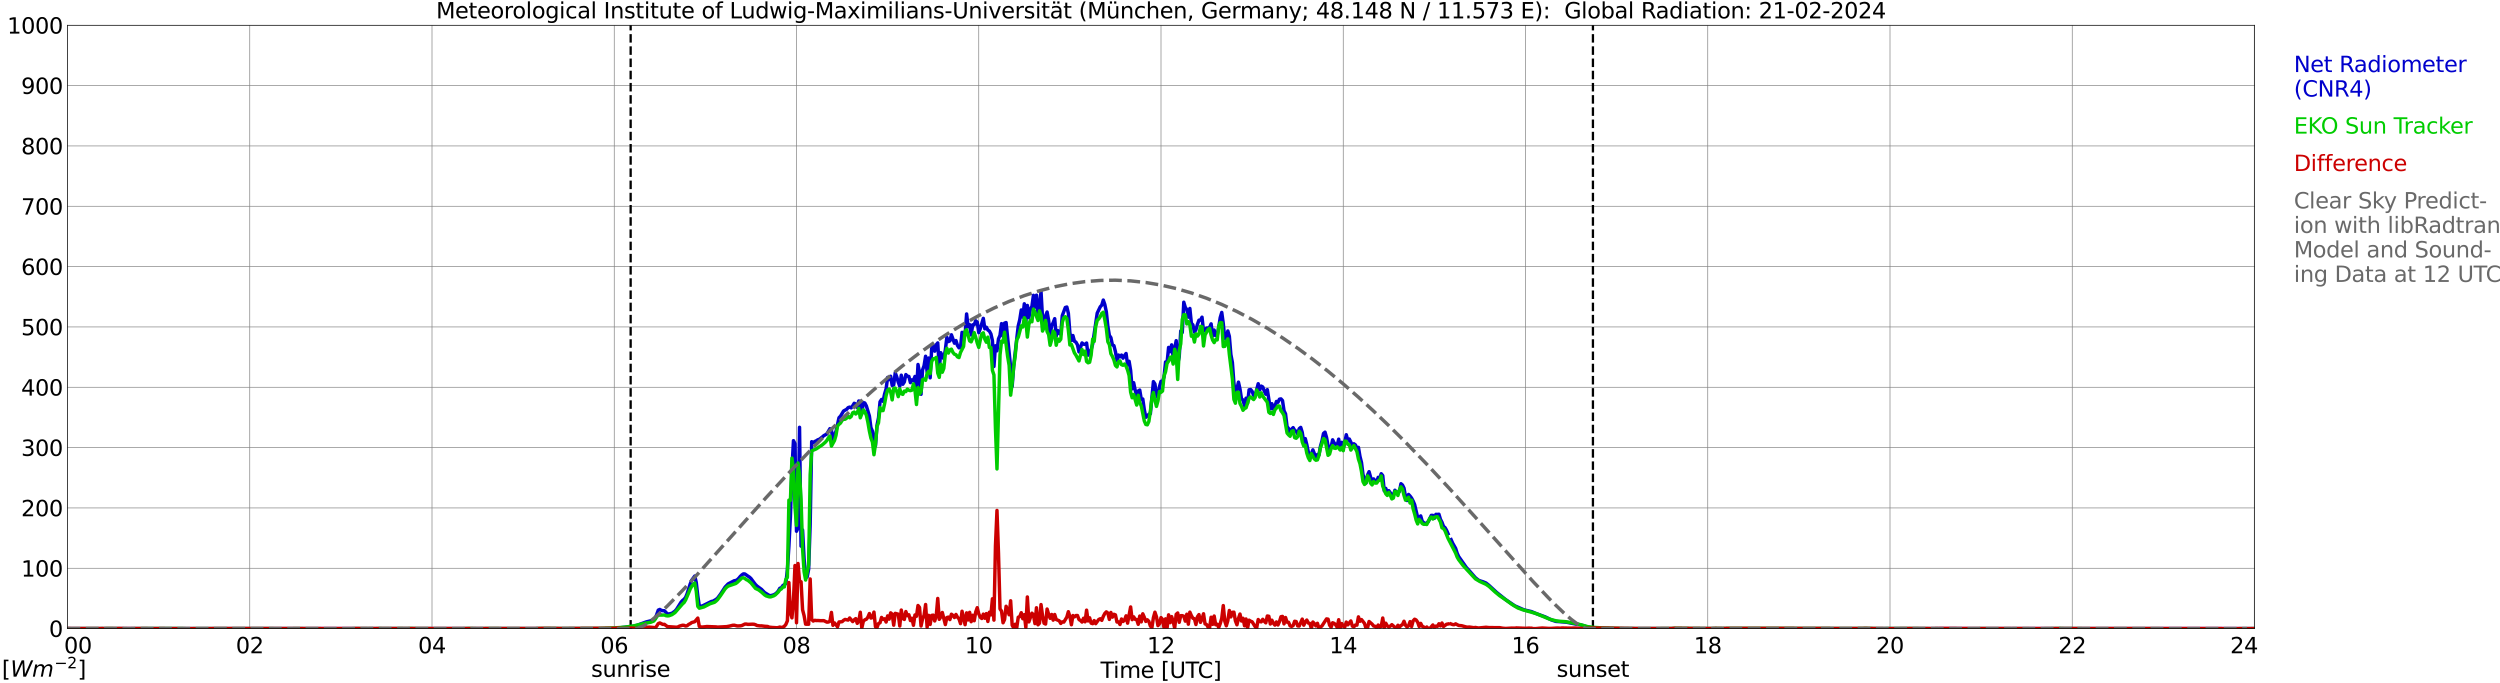 <?xml version="1.0" encoding="utf-8" standalone="no"?>
<!DOCTYPE svg PUBLIC "-//W3C//DTD SVG 1.1//EN"
  "http://www.w3.org/Graphics/SVG/1.1/DTD/svg11.dtd">
<svg xmlns:xlink="http://www.w3.org/1999/xlink" width="1085.4pt" height="296.64pt" viewBox="0 0 1085.4 296.64" xmlns="http://www.w3.org/2000/svg" version="1.1">
 <defs>
  <style type="text/css">*{stroke-linejoin: round; stroke-linecap: butt}</style>
 </defs>
 <g id="figure_1">
  <g id="patch_1">
   <path d="M 0 296.64 
L 1085.4 296.64 
L 1085.4 0 
L 0 0 
z
" style="fill: #ffffff"/>
  </g>
  <g id="axes_1">
   <g id="patch_2">
    <path d="M 29.306 272.909 
L 978.814 272.909 
L 978.814 10.976 
L 29.306 10.976 
z
" style="fill: #ffffff"/>
   </g>
   <g id="patch_3">
    <path d="M 978.814 272.909 
L 978.814 272.909 
L 978.814 10.976 
L 978.814 10.976 
z
" clip-path="url(#p44b7dee501)" style="fill: #d3d3d3; opacity: 0.25; stroke: #d3d3d3; stroke-linejoin: miter"/>
   </g>
   <g id="matplotlib.axis_1">
    <g id="xtick_1">
     <g id="line2d_1">
      <path d="M 29.306 272.909 
L 29.306 10.976 
" clip-path="url(#p44b7dee501)" style="fill: none; stroke: #808080; stroke-width: 0.3; stroke-linecap: square"/>
     </g>
     <g id="line2d_2"/>
     <g id="text_1">
      <!--    00 -->
      <g transform="translate(18.733 283.627) scale(0.095 -0.095)">
       <defs>
        <path id="DejaVuSans-20" transform="scale(0.016)"/>
        <path id="DejaVuSans-30" d="M 2034 4250 
Q 1547 4250 1301 3770 
Q 1056 3291 1056 2328 
Q 1056 1369 1301 889 
Q 1547 409 2034 409 
Q 2525 409 2770 889 
Q 3016 1369 3016 2328 
Q 3016 3291 2770 3770 
Q 2525 4250 2034 4250 
z
M 2034 4750 
Q 2819 4750 3233 4129 
Q 3647 3509 3647 2328 
Q 3647 1150 3233 529 
Q 2819 -91 2034 -91 
Q 1250 -91 836 529 
Q 422 1150 422 2328 
Q 422 3509 836 4129 
Q 1250 4750 2034 4750 
z
" transform="scale(0.016)"/>
       </defs>
       <use xlink:href="#DejaVuSans-20"/>
       <use xlink:href="#DejaVuSans-20" transform="translate(31.787 0)"/>
       <use xlink:href="#DejaVuSans-20" transform="translate(63.574 0)"/>
       <use xlink:href="#DejaVuSans-30" transform="translate(95.361 0)"/>
       <use xlink:href="#DejaVuSans-30" transform="translate(158.984 0)"/>
      </g>
     </g>
    </g>
    <g id="xtick_2">
     <g id="line2d_3">
      <path d="M 108.431 272.909 
L 108.431 10.976 
" clip-path="url(#p44b7dee501)" style="fill: none; stroke: #808080; stroke-width: 0.3; stroke-linecap: square"/>
     </g>
     <g id="line2d_4"/>
     <g id="text_2">
      <!-- 02 -->
      <g transform="translate(102.387 283.627) scale(0.095 -0.095)">
       <defs>
        <path id="DejaVuSans-32" d="M 1228 531 
L 3431 531 
L 3431 0 
L 469 0 
L 469 531 
Q 828 903 1448 1529 
Q 2069 2156 2228 2338 
Q 2531 2678 2651 2914 
Q 2772 3150 2772 3378 
Q 2772 3750 2511 3984 
Q 2250 4219 1831 4219 
Q 1534 4219 1204 4116 
Q 875 4013 500 3803 
L 500 4441 
Q 881 4594 1212 4672 
Q 1544 4750 1819 4750 
Q 2544 4750 2975 4387 
Q 3406 4025 3406 3419 
Q 3406 3131 3298 2873 
Q 3191 2616 2906 2266 
Q 2828 2175 2409 1742 
Q 1991 1309 1228 531 
z
" transform="scale(0.016)"/>
       </defs>
       <use xlink:href="#DejaVuSans-30"/>
       <use xlink:href="#DejaVuSans-32" transform="translate(63.623 0)"/>
      </g>
     </g>
    </g>
    <g id="xtick_3">
     <g id="line2d_5">
      <path d="M 187.557 272.909 
L 187.557 10.976 
" clip-path="url(#p44b7dee501)" style="fill: none; stroke: #808080; stroke-width: 0.3; stroke-linecap: square"/>
     </g>
     <g id="line2d_6"/>
     <g id="text_3">
      <!-- 04 -->
      <g transform="translate(181.513 283.627) scale(0.095 -0.095)">
       <defs>
        <path id="DejaVuSans-34" d="M 2419 4116 
L 825 1625 
L 2419 1625 
L 2419 4116 
z
M 2253 4666 
L 3047 4666 
L 3047 1625 
L 3713 1625 
L 3713 1100 
L 3047 1100 
L 3047 0 
L 2419 0 
L 2419 1100 
L 313 1100 
L 313 1709 
L 2253 4666 
z
" transform="scale(0.016)"/>
       </defs>
       <use xlink:href="#DejaVuSans-30"/>
       <use xlink:href="#DejaVuSans-34" transform="translate(63.623 0)"/>
      </g>
     </g>
    </g>
    <g id="xtick_4">
     <g id="line2d_7">
      <path d="M 266.683 272.909 
L 266.683 10.976 
" clip-path="url(#p44b7dee501)" style="fill: none; stroke: #808080; stroke-width: 0.3; stroke-linecap: square"/>
     </g>
     <g id="line2d_8"/>
     <g id="text_4">
      <!-- 06 -->
      <g transform="translate(260.638 283.627) scale(0.095 -0.095)">
       <defs>
        <path id="DejaVuSans-36" d="M 2113 2584 
Q 1688 2584 1439 2293 
Q 1191 2003 1191 1497 
Q 1191 994 1439 701 
Q 1688 409 2113 409 
Q 2538 409 2786 701 
Q 3034 994 3034 1497 
Q 3034 2003 2786 2293 
Q 2538 2584 2113 2584 
z
M 3366 4563 
L 3366 3988 
Q 3128 4100 2886 4159 
Q 2644 4219 2406 4219 
Q 1781 4219 1451 3797 
Q 1122 3375 1075 2522 
Q 1259 2794 1537 2939 
Q 1816 3084 2150 3084 
Q 2853 3084 3261 2657 
Q 3669 2231 3669 1497 
Q 3669 778 3244 343 
Q 2819 -91 2113 -91 
Q 1303 -91 875 529 
Q 447 1150 447 2328 
Q 447 3434 972 4092 
Q 1497 4750 2381 4750 
Q 2619 4750 2861 4703 
Q 3103 4656 3366 4563 
z
" transform="scale(0.016)"/>
       </defs>
       <use xlink:href="#DejaVuSans-30"/>
       <use xlink:href="#DejaVuSans-36" transform="translate(63.623 0)"/>
      </g>
     </g>
    </g>
    <g id="xtick_5">
     <g id="line2d_9">
      <path d="M 345.808 272.909 
L 345.808 10.976 
" clip-path="url(#p44b7dee501)" style="fill: none; stroke: #808080; stroke-width: 0.3; stroke-linecap: square"/>
     </g>
     <g id="line2d_10"/>
     <g id="text_5">
      <!-- 08 -->
      <g transform="translate(339.764 283.627) scale(0.095 -0.095)">
       <defs>
        <path id="DejaVuSans-38" d="M 2034 2216 
Q 1584 2216 1326 1975 
Q 1069 1734 1069 1313 
Q 1069 891 1326 650 
Q 1584 409 2034 409 
Q 2484 409 2743 651 
Q 3003 894 3003 1313 
Q 3003 1734 2745 1975 
Q 2488 2216 2034 2216 
z
M 1403 2484 
Q 997 2584 770 2862 
Q 544 3141 544 3541 
Q 544 4100 942 4425 
Q 1341 4750 2034 4750 
Q 2731 4750 3128 4425 
Q 3525 4100 3525 3541 
Q 3525 3141 3298 2862 
Q 3072 2584 2669 2484 
Q 3125 2378 3379 2068 
Q 3634 1759 3634 1313 
Q 3634 634 3220 271 
Q 2806 -91 2034 -91 
Q 1263 -91 848 271 
Q 434 634 434 1313 
Q 434 1759 690 2068 
Q 947 2378 1403 2484 
z
M 1172 3481 
Q 1172 3119 1398 2916 
Q 1625 2713 2034 2713 
Q 2441 2713 2670 2916 
Q 2900 3119 2900 3481 
Q 2900 3844 2670 4047 
Q 2441 4250 2034 4250 
Q 1625 4250 1398 4047 
Q 1172 3844 1172 3481 
z
" transform="scale(0.016)"/>
       </defs>
       <use xlink:href="#DejaVuSans-30"/>
       <use xlink:href="#DejaVuSans-38" transform="translate(63.623 0)"/>
      </g>
     </g>
    </g>
    <g id="xtick_6">
     <g id="line2d_11">
      <path d="M 424.934 272.909 
L 424.934 10.976 
" clip-path="url(#p44b7dee501)" style="fill: none; stroke: #808080; stroke-width: 0.3; stroke-linecap: square"/>
     </g>
     <g id="line2d_12"/>
     <g id="text_6">
      <!-- 10 -->
      <g transform="translate(418.89 283.627) scale(0.095 -0.095)">
       <defs>
        <path id="DejaVuSans-31" d="M 794 531 
L 1825 531 
L 1825 4091 
L 703 3866 
L 703 4441 
L 1819 4666 
L 2450 4666 
L 2450 531 
L 3481 531 
L 3481 0 
L 794 0 
L 794 531 
z
" transform="scale(0.016)"/>
       </defs>
       <use xlink:href="#DejaVuSans-31"/>
       <use xlink:href="#DejaVuSans-30" transform="translate(63.623 0)"/>
      </g>
     </g>
    </g>
    <g id="xtick_7">
     <g id="line2d_13">
      <path d="M 504.06 272.909 
L 504.06 10.976 
" clip-path="url(#p44b7dee501)" style="fill: none; stroke: #808080; stroke-width: 0.3; stroke-linecap: square"/>
     </g>
     <g id="line2d_14"/>
     <g id="text_7">
      <!-- 12 -->
      <g transform="translate(498.015 283.627) scale(0.095 -0.095)">
       <use xlink:href="#DejaVuSans-31"/>
       <use xlink:href="#DejaVuSans-32" transform="translate(63.623 0)"/>
      </g>
     </g>
    </g>
    <g id="xtick_8">
     <g id="line2d_15">
      <path d="M 583.185 272.909 
L 583.185 10.976 
" clip-path="url(#p44b7dee501)" style="fill: none; stroke: #808080; stroke-width: 0.3; stroke-linecap: square"/>
     </g>
     <g id="line2d_16"/>
     <g id="text_8">
      <!-- 14 -->
      <g transform="translate(577.141 283.627) scale(0.095 -0.095)">
       <use xlink:href="#DejaVuSans-31"/>
       <use xlink:href="#DejaVuSans-34" transform="translate(63.623 0)"/>
      </g>
     </g>
    </g>
    <g id="xtick_9">
     <g id="line2d_17">
      <path d="M 662.311 272.909 
L 662.311 10.976 
" clip-path="url(#p44b7dee501)" style="fill: none; stroke: #808080; stroke-width: 0.3; stroke-linecap: square"/>
     </g>
     <g id="line2d_18"/>
     <g id="text_9">
      <!-- 16 -->
      <g transform="translate(656.267 283.627) scale(0.095 -0.095)">
       <use xlink:href="#DejaVuSans-31"/>
       <use xlink:href="#DejaVuSans-36" transform="translate(63.623 0)"/>
      </g>
     </g>
    </g>
    <g id="xtick_10">
     <g id="line2d_19">
      <path d="M 741.437 272.909 
L 741.437 10.976 
" clip-path="url(#p44b7dee501)" style="fill: none; stroke: #808080; stroke-width: 0.3; stroke-linecap: square"/>
     </g>
     <g id="line2d_20"/>
     <g id="text_10">
      <!-- 18 -->
      <g transform="translate(735.392 283.627) scale(0.095 -0.095)">
       <use xlink:href="#DejaVuSans-31"/>
       <use xlink:href="#DejaVuSans-38" transform="translate(63.623 0)"/>
      </g>
     </g>
    </g>
    <g id="xtick_11">
     <g id="line2d_21">
      <path d="M 820.562 272.909 
L 820.562 10.976 
" clip-path="url(#p44b7dee501)" style="fill: none; stroke: #808080; stroke-width: 0.3; stroke-linecap: square"/>
     </g>
     <g id="line2d_22"/>
     <g id="text_11">
      <!-- 20 -->
      <g transform="translate(814.518 283.627) scale(0.095 -0.095)">
       <use xlink:href="#DejaVuSans-32"/>
       <use xlink:href="#DejaVuSans-30" transform="translate(63.623 0)"/>
      </g>
     </g>
    </g>
    <g id="xtick_12">
     <g id="line2d_23">
      <path d="M 899.688 272.909 
L 899.688 10.976 
" clip-path="url(#p44b7dee501)" style="fill: none; stroke: #808080; stroke-width: 0.3; stroke-linecap: square"/>
     </g>
     <g id="line2d_24"/>
     <g id="text_12">
      <!-- 22 -->
      <g transform="translate(893.644 283.627) scale(0.095 -0.095)">
       <use xlink:href="#DejaVuSans-32"/>
       <use xlink:href="#DejaVuSans-32" transform="translate(63.623 0)"/>
      </g>
     </g>
    </g>
    <g id="xtick_13">
     <g id="line2d_25">
      <path d="M 978.814 272.909 
L 978.814 10.976 
" clip-path="url(#p44b7dee501)" style="fill: none; stroke: #808080; stroke-width: 0.3; stroke-linecap: square"/>
     </g>
     <g id="line2d_26"/>
     <g id="text_13">
      <!-- 24    -->
      <g transform="translate(968.241 283.627) scale(0.095 -0.095)">
       <use xlink:href="#DejaVuSans-32"/>
       <use xlink:href="#DejaVuSans-34" transform="translate(63.623 0)"/>
       <use xlink:href="#DejaVuSans-20" transform="translate(127.246 0)"/>
       <use xlink:href="#DejaVuSans-20" transform="translate(159.033 0)"/>
       <use xlink:href="#DejaVuSans-20" transform="translate(190.82 0)"/>
      </g>
     </g>
    </g>
    <g id="text_14">
     <!-- Time [UTC] -->
     <g transform="translate(477.806 294.322) scale(0.095 -0.095)">
      <defs>
       <path id="DejaVuSans-54" d="M -19 4666 
L 3928 4666 
L 3928 4134 
L 2272 4134 
L 2272 0 
L 1638 0 
L 1638 4134 
L -19 4134 
L -19 4666 
z
" transform="scale(0.016)"/>
       <path id="DejaVuSans-69" d="M 603 3500 
L 1178 3500 
L 1178 0 
L 603 0 
L 603 3500 
z
M 603 4863 
L 1178 4863 
L 1178 4134 
L 603 4134 
L 603 4863 
z
" transform="scale(0.016)"/>
       <path id="DejaVuSans-6d" d="M 3328 2828 
Q 3544 3216 3844 3400 
Q 4144 3584 4550 3584 
Q 5097 3584 5394 3201 
Q 5691 2819 5691 2113 
L 5691 0 
L 5113 0 
L 5113 2094 
Q 5113 2597 4934 2840 
Q 4756 3084 4391 3084 
Q 3944 3084 3684 2787 
Q 3425 2491 3425 1978 
L 3425 0 
L 2847 0 
L 2847 2094 
Q 2847 2600 2669 2842 
Q 2491 3084 2119 3084 
Q 1678 3084 1418 2786 
Q 1159 2488 1159 1978 
L 1159 0 
L 581 0 
L 581 3500 
L 1159 3500 
L 1159 2956 
Q 1356 3278 1631 3431 
Q 1906 3584 2284 3584 
Q 2666 3584 2933 3390 
Q 3200 3197 3328 2828 
z
" transform="scale(0.016)"/>
       <path id="DejaVuSans-65" d="M 3597 1894 
L 3597 1613 
L 953 1613 
Q 991 1019 1311 708 
Q 1631 397 2203 397 
Q 2534 397 2845 478 
Q 3156 559 3463 722 
L 3463 178 
Q 3153 47 2828 -22 
Q 2503 -91 2169 -91 
Q 1331 -91 842 396 
Q 353 884 353 1716 
Q 353 2575 817 3079 
Q 1281 3584 2069 3584 
Q 2775 3584 3186 3129 
Q 3597 2675 3597 1894 
z
M 3022 2063 
Q 3016 2534 2758 2815 
Q 2500 3097 2075 3097 
Q 1594 3097 1305 2825 
Q 1016 2553 972 2059 
L 3022 2063 
z
" transform="scale(0.016)"/>
       <path id="DejaVuSans-5b" d="M 550 4863 
L 1875 4863 
L 1875 4416 
L 1125 4416 
L 1125 -397 
L 1875 -397 
L 1875 -844 
L 550 -844 
L 550 4863 
z
" transform="scale(0.016)"/>
       <path id="DejaVuSans-55" d="M 556 4666 
L 1191 4666 
L 1191 1831 
Q 1191 1081 1462 751 
Q 1734 422 2344 422 
Q 2950 422 3222 751 
Q 3494 1081 3494 1831 
L 3494 4666 
L 4128 4666 
L 4128 1753 
Q 4128 841 3676 375 
Q 3225 -91 2344 -91 
Q 1459 -91 1007 375 
Q 556 841 556 1753 
L 556 4666 
z
" transform="scale(0.016)"/>
       <path id="DejaVuSans-43" d="M 4122 4306 
L 4122 3641 
Q 3803 3938 3442 4084 
Q 3081 4231 2675 4231 
Q 1875 4231 1450 3742 
Q 1025 3253 1025 2328 
Q 1025 1406 1450 917 
Q 1875 428 2675 428 
Q 3081 428 3442 575 
Q 3803 722 4122 1019 
L 4122 359 
Q 3791 134 3420 21 
Q 3050 -91 2638 -91 
Q 1578 -91 968 557 
Q 359 1206 359 2328 
Q 359 3453 968 4101 
Q 1578 4750 2638 4750 
Q 3056 4750 3426 4639 
Q 3797 4528 4122 4306 
z
" transform="scale(0.016)"/>
       <path id="DejaVuSans-5d" d="M 1947 4863 
L 1947 -844 
L 622 -844 
L 622 -397 
L 1369 -397 
L 1369 4416 
L 622 4416 
L 622 4863 
L 1947 4863 
z
" transform="scale(0.016)"/>
      </defs>
      <use xlink:href="#DejaVuSans-54"/>
      <use xlink:href="#DejaVuSans-69" transform="translate(57.959 0)"/>
      <use xlink:href="#DejaVuSans-6d" transform="translate(85.742 0)"/>
      <use xlink:href="#DejaVuSans-65" transform="translate(183.154 0)"/>
      <use xlink:href="#DejaVuSans-20" transform="translate(244.678 0)"/>
      <use xlink:href="#DejaVuSans-5b" transform="translate(276.465 0)"/>
      <use xlink:href="#DejaVuSans-55" transform="translate(315.479 0)"/>
      <use xlink:href="#DejaVuSans-54" transform="translate(388.672 0)"/>
      <use xlink:href="#DejaVuSans-43" transform="translate(443.881 0)"/>
      <use xlink:href="#DejaVuSans-5d" transform="translate(513.705 0)"/>
     </g>
    </g>
   </g>
   <g id="matplotlib.axis_2">
    <g id="ytick_1">
     <g id="line2d_27">
      <path d="M 29.306 272.909 
L 978.814 272.909 
" clip-path="url(#p44b7dee501)" style="fill: none; stroke: #808080; stroke-width: 0.3; stroke-linecap: square"/>
     </g>
     <g id="line2d_28"/>
     <g id="text_15">
      <!-- 0 -->
      <g transform="translate(21.261 276.518) scale(0.095 -0.095)">
       <use xlink:href="#DejaVuSans-30"/>
      </g>
     </g>
    </g>
    <g id="ytick_2">
     <g id="line2d_29">
      <path d="M 29.306 246.715 
L 978.814 246.715 
" clip-path="url(#p44b7dee501)" style="fill: none; stroke: #808080; stroke-width: 0.3; stroke-linecap: square"/>
     </g>
     <g id="line2d_30"/>
     <g id="text_16">
      <!-- 100 -->
      <g transform="translate(9.173 250.325) scale(0.095 -0.095)">
       <use xlink:href="#DejaVuSans-31"/>
       <use xlink:href="#DejaVuSans-30" transform="translate(63.623 0)"/>
       <use xlink:href="#DejaVuSans-30" transform="translate(127.246 0)"/>
      </g>
     </g>
    </g>
    <g id="ytick_3">
     <g id="line2d_31">
      <path d="M 29.306 220.522 
L 978.814 220.522 
" clip-path="url(#p44b7dee501)" style="fill: none; stroke: #808080; stroke-width: 0.3; stroke-linecap: square"/>
     </g>
     <g id="line2d_32"/>
     <g id="text_17">
      <!-- 200 -->
      <g transform="translate(9.173 224.131) scale(0.095 -0.095)">
       <use xlink:href="#DejaVuSans-32"/>
       <use xlink:href="#DejaVuSans-30" transform="translate(63.623 0)"/>
       <use xlink:href="#DejaVuSans-30" transform="translate(127.246 0)"/>
      </g>
     </g>
    </g>
    <g id="ytick_4">
     <g id="line2d_33">
      <path d="M 29.306 194.329 
L 978.814 194.329 
" clip-path="url(#p44b7dee501)" style="fill: none; stroke: #808080; stroke-width: 0.3; stroke-linecap: square"/>
     </g>
     <g id="line2d_34"/>
     <g id="text_18">
      <!-- 300 -->
      <g transform="translate(9.173 197.938) scale(0.095 -0.095)">
       <defs>
        <path id="DejaVuSans-33" d="M 2597 2516 
Q 3050 2419 3304 2112 
Q 3559 1806 3559 1356 
Q 3559 666 3084 287 
Q 2609 -91 1734 -91 
Q 1441 -91 1130 -33 
Q 819 25 488 141 
L 488 750 
Q 750 597 1062 519 
Q 1375 441 1716 441 
Q 2309 441 2620 675 
Q 2931 909 2931 1356 
Q 2931 1769 2642 2001 
Q 2353 2234 1838 2234 
L 1294 2234 
L 1294 2753 
L 1863 2753 
Q 2328 2753 2575 2939 
Q 2822 3125 2822 3475 
Q 2822 3834 2567 4026 
Q 2313 4219 1838 4219 
Q 1578 4219 1281 4162 
Q 984 4106 628 3988 
L 628 4550 
Q 988 4650 1302 4700 
Q 1616 4750 1894 4750 
Q 2613 4750 3031 4423 
Q 3450 4097 3450 3541 
Q 3450 3153 3228 2886 
Q 3006 2619 2597 2516 
z
" transform="scale(0.016)"/>
       </defs>
       <use xlink:href="#DejaVuSans-33"/>
       <use xlink:href="#DejaVuSans-30" transform="translate(63.623 0)"/>
       <use xlink:href="#DejaVuSans-30" transform="translate(127.246 0)"/>
      </g>
     </g>
    </g>
    <g id="ytick_5">
     <g id="line2d_35">
      <path d="M 29.306 168.136 
L 978.814 168.136 
" clip-path="url(#p44b7dee501)" style="fill: none; stroke: #808080; stroke-width: 0.3; stroke-linecap: square"/>
     </g>
     <g id="line2d_36"/>
     <g id="text_19">
      <!-- 400 -->
      <g transform="translate(9.173 171.745) scale(0.095 -0.095)">
       <use xlink:href="#DejaVuSans-34"/>
       <use xlink:href="#DejaVuSans-30" transform="translate(63.623 0)"/>
       <use xlink:href="#DejaVuSans-30" transform="translate(127.246 0)"/>
      </g>
     </g>
    </g>
    <g id="ytick_6">
     <g id="line2d_37">
      <path d="M 29.306 141.942 
L 978.814 141.942 
" clip-path="url(#p44b7dee501)" style="fill: none; stroke: #808080; stroke-width: 0.3; stroke-linecap: square"/>
     </g>
     <g id="line2d_38"/>
     <g id="text_20">
      <!-- 500 -->
      <g transform="translate(9.173 145.551) scale(0.095 -0.095)">
       <defs>
        <path id="DejaVuSans-35" d="M 691 4666 
L 3169 4666 
L 3169 4134 
L 1269 4134 
L 1269 2991 
Q 1406 3038 1543 3061 
Q 1681 3084 1819 3084 
Q 2600 3084 3056 2656 
Q 3513 2228 3513 1497 
Q 3513 744 3044 326 
Q 2575 -91 1722 -91 
Q 1428 -91 1123 -41 
Q 819 9 494 109 
L 494 744 
Q 775 591 1075 516 
Q 1375 441 1709 441 
Q 2250 441 2565 725 
Q 2881 1009 2881 1497 
Q 2881 1984 2565 2268 
Q 2250 2553 1709 2553 
Q 1456 2553 1204 2497 
Q 953 2441 691 2322 
L 691 4666 
z
" transform="scale(0.016)"/>
       </defs>
       <use xlink:href="#DejaVuSans-35"/>
       <use xlink:href="#DejaVuSans-30" transform="translate(63.623 0)"/>
       <use xlink:href="#DejaVuSans-30" transform="translate(127.246 0)"/>
      </g>
     </g>
    </g>
    <g id="ytick_7">
     <g id="line2d_39">
      <path d="M 29.306 115.749 
L 978.814 115.749 
" clip-path="url(#p44b7dee501)" style="fill: none; stroke: #808080; stroke-width: 0.3; stroke-linecap: square"/>
     </g>
     <g id="line2d_40"/>
     <g id="text_21">
      <!-- 600 -->
      <g transform="translate(9.173 119.358) scale(0.095 -0.095)">
       <use xlink:href="#DejaVuSans-36"/>
       <use xlink:href="#DejaVuSans-30" transform="translate(63.623 0)"/>
       <use xlink:href="#DejaVuSans-30" transform="translate(127.246 0)"/>
      </g>
     </g>
    </g>
    <g id="ytick_8">
     <g id="line2d_41">
      <path d="M 29.306 89.556 
L 978.814 89.556 
" clip-path="url(#p44b7dee501)" style="fill: none; stroke: #808080; stroke-width: 0.3; stroke-linecap: square"/>
     </g>
     <g id="line2d_42"/>
     <g id="text_22">
      <!-- 700 -->
      <g transform="translate(9.173 93.165) scale(0.095 -0.095)">
       <defs>
        <path id="DejaVuSans-37" d="M 525 4666 
L 3525 4666 
L 3525 4397 
L 1831 0 
L 1172 0 
L 2766 4134 
L 525 4134 
L 525 4666 
z
" transform="scale(0.016)"/>
       </defs>
       <use xlink:href="#DejaVuSans-37"/>
       <use xlink:href="#DejaVuSans-30" transform="translate(63.623 0)"/>
       <use xlink:href="#DejaVuSans-30" transform="translate(127.246 0)"/>
      </g>
     </g>
    </g>
    <g id="ytick_9">
     <g id="line2d_43">
      <path d="M 29.306 63.362 
L 978.814 63.362 
" clip-path="url(#p44b7dee501)" style="fill: none; stroke: #808080; stroke-width: 0.3; stroke-linecap: square"/>
     </g>
     <g id="line2d_44"/>
     <g id="text_23">
      <!-- 800 -->
      <g transform="translate(9.173 66.972) scale(0.095 -0.095)">
       <use xlink:href="#DejaVuSans-38"/>
       <use xlink:href="#DejaVuSans-30" transform="translate(63.623 0)"/>
       <use xlink:href="#DejaVuSans-30" transform="translate(127.246 0)"/>
      </g>
     </g>
    </g>
    <g id="ytick_10">
     <g id="line2d_45">
      <path d="M 29.306 37.169 
L 978.814 37.169 
" clip-path="url(#p44b7dee501)" style="fill: none; stroke: #808080; stroke-width: 0.3; stroke-linecap: square"/>
     </g>
     <g id="line2d_46"/>
     <g id="text_24">
      <!-- 900 -->
      <g transform="translate(9.173 40.778) scale(0.095 -0.095)">
       <defs>
        <path id="DejaVuSans-39" d="M 703 97 
L 703 672 
Q 941 559 1184 500 
Q 1428 441 1663 441 
Q 2288 441 2617 861 
Q 2947 1281 2994 2138 
Q 2813 1869 2534 1725 
Q 2256 1581 1919 1581 
Q 1219 1581 811 2004 
Q 403 2428 403 3163 
Q 403 3881 828 4315 
Q 1253 4750 1959 4750 
Q 2769 4750 3195 4129 
Q 3622 3509 3622 2328 
Q 3622 1225 3098 567 
Q 2575 -91 1691 -91 
Q 1453 -91 1209 -44 
Q 966 3 703 97 
z
M 1959 2075 
Q 2384 2075 2632 2365 
Q 2881 2656 2881 3163 
Q 2881 3666 2632 3958 
Q 2384 4250 1959 4250 
Q 1534 4250 1286 3958 
Q 1038 3666 1038 3163 
Q 1038 2656 1286 2365 
Q 1534 2075 1959 2075 
z
" transform="scale(0.016)"/>
       </defs>
       <use xlink:href="#DejaVuSans-39"/>
       <use xlink:href="#DejaVuSans-30" transform="translate(63.623 0)"/>
       <use xlink:href="#DejaVuSans-30" transform="translate(127.246 0)"/>
      </g>
     </g>
    </g>
    <g id="ytick_11">
     <g id="line2d_47">
      <path d="M 29.306 10.976 
L 978.814 10.976 
" clip-path="url(#p44b7dee501)" style="fill: none; stroke: #808080; stroke-width: 0.3; stroke-linecap: square"/>
     </g>
     <g id="line2d_48"/>
     <g id="text_25">
      <!-- 1000 -->
      <g transform="translate(3.128 14.585) scale(0.095 -0.095)">
       <use xlink:href="#DejaVuSans-31"/>
       <use xlink:href="#DejaVuSans-30" transform="translate(63.623 0)"/>
       <use xlink:href="#DejaVuSans-30" transform="translate(127.246 0)"/>
       <use xlink:href="#DejaVuSans-30" transform="translate(190.869 0)"/>
      </g>
     </g>
    </g>
   </g>
   <g id="line2d_49">
    <path d="M 273.804 272.909 
L 273.804 10.976 
" clip-path="url(#p44b7dee501)" style="fill: none; stroke-dasharray: 3.7,1.6; stroke-dashoffset: 0; stroke: #000000"/>
   </g>
   <g id="line2d_50">
    <path d="M 691.588 272.909 
L 691.588 10.976 
" clip-path="url(#p44b7dee501)" style="fill: none; stroke-dasharray: 3.7,1.6; stroke-dashoffset: 0; stroke: #000000"/>
   </g>
   <g id="line2d_51">
    <path d="M 29.306 272.909 
L 266.023 272.909 
L 267.342 272.733 
L 268.002 272.833 
L 269.98 272.469 
L 271.298 272.348 
L 274.595 272.003 
L 276.573 271.497 
L 279.211 270.504 
L 280.53 270.017 
L 281.849 269.695 
L 283.827 269.168 
L 284.486 268.519 
L 285.805 264.894 
L 286.464 264.59 
L 287.124 264.993 
L 287.783 265.135 
L 288.442 265.156 
L 289.761 266.533 
L 290.42 266.554 
L 291.739 266.271 
L 293.058 265.318 
L 293.717 264.569 
L 295.696 261.428 
L 296.355 260.7 
L 297.014 260.174 
L 297.674 259.343 
L 298.333 257.722 
L 299.652 253.568 
L 300.311 251.928 
L 301.63 250.105 
L 302.289 252.9 
L 302.949 258.694 
L 303.608 263.11 
L 304.267 263.17 
L 304.927 263.089 
L 308.883 261.124 
L 309.543 261.022 
L 310.861 260.255 
L 311.521 259.707 
L 312.839 257.945 
L 314.818 254.885 
L 316.136 253.507 
L 318.774 252.13 
L 319.433 252.048 
L 320.093 251.705 
L 320.752 251.056 
L 321.411 250.246 
L 322.071 249.618 
L 322.73 249.151 
L 323.39 249.193 
L 324.708 250.126 
L 325.368 250.55 
L 326.027 251.158 
L 327.346 252.942 
L 328.005 253.79 
L 328.665 254.44 
L 330.643 255.899 
L 331.961 257.277 
L 333.94 258.492 
L 334.599 258.633 
L 335.918 258.248 
L 336.577 257.884 
L 337.236 257.358 
L 337.896 256.588 
L 338.555 255.412 
L 339.215 255.231 
L 339.874 254.257 
L 341.193 253.327 
L 341.852 247.31 
L 342.512 237.118 
L 343.171 224.174 
L 343.83 203.572 
L 344.49 191.317 
L 345.149 192.634 
L 345.808 230.638 
L 346.468 229.26 
L 347.127 185.523 
L 347.787 237.118 
L 348.446 230.13 
L 349.105 242.59 
L 349.765 249.903 
L 350.424 250.511 
L 351.083 247.106 
L 351.743 227.678 
L 352.402 191.762 
L 353.062 192.228 
L 353.721 191.681 
L 354.38 191.398 
L 355.04 190.953 
L 355.699 190.73 
L 357.018 189.737 
L 357.677 189.148 
L 358.996 188.42 
L 360.315 186.109 
L 360.974 186.678 
L 361.634 191.115 
L 362.293 188.805 
L 362.952 187.285 
L 364.271 181.329 
L 364.93 180.682 
L 366.249 178.432 
L 367.568 177.722 
L 368.227 176.973 
L 368.887 176.751 
L 369.546 177.075 
L 370.206 176.185 
L 370.865 175.09 
L 371.524 175.415 
L 372.184 176.892 
L 372.843 174.097 
L 373.502 174.299 
L 374.162 179.485 
L 374.821 174.765 
L 375.481 174.988 
L 376.14 176.245 
L 377.459 180.661 
L 378.118 185.643 
L 378.777 187.183 
L 380.096 193.606 
L 380.756 184.65 
L 381.415 181.389 
L 382.074 174.443 
L 382.734 173.429 
L 383.393 174.239 
L 384.053 171.059 
L 384.712 168.851 
L 385.371 163.866 
L 386.031 164.799 
L 386.69 163.361 
L 387.349 167.352 
L 388.009 167.13 
L 388.668 161.883 
L 389.328 163.604 
L 389.987 165.954 
L 390.646 167.696 
L 391.306 162.894 
L 391.965 166.826 
L 392.624 165.812 
L 393.284 162.632 
L 393.943 163.321 
L 394.603 163.442 
L 395.262 166.116 
L 395.921 164.901 
L 396.581 165.225 
L 397.24 163.442 
L 397.899 170.268 
L 398.559 158.255 
L 399.218 161.902 
L 399.878 171.179 
L 400.537 160.605 
L 401.196 158.761 
L 401.856 154.67 
L 402.515 161.517 
L 403.175 155.44 
L 403.834 164.028 
L 404.493 151.246 
L 405.153 149.91 
L 405.812 152.461 
L 406.471 149.706 
L 407.131 148.876 
L 407.79 159.817 
L 408.45 153.129 
L 409.109 154.609 
L 409.768 155.723 
L 410.428 151.896 
L 411.087 146.445 
L 411.746 148.31 
L 412.406 147.985 
L 413.065 145.353 
L 414.384 148.999 
L 415.043 147.865 
L 415.703 150.01 
L 416.362 151.003 
L 417.022 150.861 
L 417.681 144.297 
L 418.34 145.897 
L 419 145.473 
L 419.659 136.316 
L 420.318 141.806 
L 420.978 140.955 
L 421.637 145.434 
L 422.297 141.018 
L 422.956 140.997 
L 423.615 139.273 
L 424.275 139.842 
L 424.934 144.42 
L 425.593 142.697 
L 426.912 138.22 
L 427.572 142.759 
L 428.231 142.071 
L 428.89 143.286 
L 429.55 143.752 
L 430.209 144.968 
L 430.869 147.865 
L 431.528 159.107 
L 432.187 150.133 
L 432.847 152.299 
L 433.506 147.113 
L 434.165 145.575 
L 434.825 140.509 
L 435.484 146.021 
L 436.144 140.287 
L 436.803 140.043 
L 438.781 159.492 
L 439.44 167.756 
L 440.1 158.986 
L 441.419 147.236 
L 442.078 141.481 
L 442.737 138.81 
L 443.397 134.574 
L 444.056 137.694 
L 444.716 131.9 
L 445.375 139.821 
L 446.034 132.61 
L 446.694 137.916 
L 447.353 134.168 
L 448.012 133.016 
L 448.672 128.214 
L 449.331 133.359 
L 449.991 128.151 
L 450.65 137.492 
L 451.309 132.61 
L 451.969 126.533 
L 452.628 138.181 
L 453.287 139.923 
L 453.947 137.146 
L 454.606 135.465 
L 455.266 139.032 
L 455.925 145.434 
L 456.584 141.421 
L 457.244 140.085 
L 457.903 138.362 
L 458.563 145.939 
L 459.222 143.509 
L 459.881 144.763 
L 460.541 145.049 
L 461.2 137.026 
L 462.519 133.5 
L 463.178 133.298 
L 463.838 136.012 
L 464.497 144.501 
L 465.156 147.865 
L 465.816 145.675 
L 466.475 148.147 
L 467.134 148.553 
L 467.794 149.727 
L 468.453 152.786 
L 469.772 148.897 
L 470.431 149.444 
L 471.091 149.504 
L 471.75 148.938 
L 472.409 154.203 
L 473.069 152.585 
L 473.728 151.814 
L 474.388 149.384 
L 476.366 135.952 
L 477.685 133.196 
L 478.344 132.468 
L 479.003 130.281 
L 479.663 132.204 
L 480.322 135.386 
L 480.981 141.644 
L 481.641 145.635 
L 482.3 146.568 
L 482.96 149.769 
L 483.619 150.073 
L 484.278 152.705 
L 484.938 156.453 
L 485.597 154.143 
L 486.256 154.934 
L 486.916 154.164 
L 487.575 155.5 
L 488.235 154.366 
L 488.894 153.475 
L 489.553 158.337 
L 490.213 156.859 
L 490.872 160.849 
L 491.532 168.811 
L 492.191 166.155 
L 492.85 169.377 
L 493.51 171.931 
L 494.169 169.762 
L 494.828 169.356 
L 495.488 173.306 
L 496.147 173.228 
L 496.807 177.824 
L 497.466 181.167 
L 498.125 180.619 
L 498.785 179.852 
L 499.444 179.648 
L 500.763 165.692 
L 501.422 166.703 
L 502.082 171.281 
L 502.741 172.719 
L 503.4 167.879 
L 504.06 165.569 
L 504.719 165.752 
L 505.379 163.562 
L 506.038 157.163 
L 506.697 157.425 
L 507.357 150.843 
L 508.016 152.684 
L 508.675 149.727 
L 509.335 154.913 
L 510.654 147.904 
L 511.313 157.973 
L 511.972 154.892 
L 512.632 143.689 
L 513.291 144.339 
L 513.95 131.211 
L 514.61 133.461 
L 515.269 134.393 
L 515.929 137.694 
L 516.588 133.927 
L 517.247 140.347 
L 517.907 141.036 
L 518.566 144.218 
L 519.226 143.163 
L 519.885 140.792 
L 520.544 139.011 
L 521.204 138.99 
L 521.863 137.715 
L 522.522 143.771 
L 523.182 143.367 
L 523.841 142.456 
L 524.501 142.435 
L 525.16 142.17 
L 525.819 140.612 
L 526.479 145.837 
L 527.138 143.286 
L 527.797 145.756 
L 528.457 145.675 
L 529.116 142.131 
L 529.776 137.877 
L 530.435 135.648 
L 531.094 140.47 
L 531.754 147.155 
L 532.413 147.074 
L 533.073 143.689 
L 533.732 146.021 
L 534.391 153.899 
L 535.051 157.404 
L 535.71 166.278 
L 536.369 171.687 
L 537.688 165.914 
L 538.348 168.872 
L 539.007 173.165 
L 539.666 173.652 
L 540.326 176.143 
L 540.985 172.882 
L 541.644 175.069 
L 542.304 169.236 
L 542.963 169.115 
L 543.623 169.925 
L 544.282 171.666 
L 544.941 171.706 
L 546.26 166.603 
L 546.919 169.296 
L 547.579 167.635 
L 548.238 167.999 
L 548.898 169.741 
L 549.557 171.161 
L 550.216 169.175 
L 551.535 177.521 
L 552.195 175.273 
L 552.854 177.644 
L 553.513 176.426 
L 554.173 174.299 
L 554.832 174.645 
L 555.491 173.306 
L 556.151 173.186 
L 556.81 173.914 
L 557.47 178.312 
L 558.129 179.689 
L 558.788 185.219 
L 559.448 186.07 
L 560.107 188.218 
L 560.766 186.314 
L 561.426 185.664 
L 562.085 186.84 
L 562.745 187.225 
L 563.404 188.42 
L 564.063 186.109 
L 564.723 185.565 
L 565.382 187.731 
L 566.042 192.168 
L 566.701 190.426 
L 567.36 193.038 
L 568.02 196.32 
L 568.679 197.697 
L 569.338 197.008 
L 569.998 195.308 
L 571.317 198.669 
L 571.976 197.354 
L 572.635 197.535 
L 573.295 193.726 
L 573.954 191.419 
L 574.613 188.176 
L 575.273 187.629 
L 575.932 189.918 
L 576.592 193.585 
L 577.251 195.652 
L 577.91 194.132 
L 578.57 190.953 
L 579.229 192.288 
L 579.889 193.019 
L 580.548 193.383 
L 581.207 190.667 
L 581.867 195.083 
L 582.526 192.045 
L 583.185 194.62 
L 583.845 192.207 
L 584.504 188.744 
L 585.164 191.296 
L 585.823 190.607 
L 587.142 193.323 
L 587.801 192.673 
L 588.46 193.14 
L 589.12 194.578 
L 589.779 194.235 
L 590.439 198.143 
L 591.098 200.778 
L 591.757 206.045 
L 592.417 208.091 
L 593.076 209.71 
L 593.736 206.226 
L 594.395 204.788 
L 595.054 207.198 
L 595.714 208.596 
L 596.373 207.928 
L 597.032 208.759 
L 597.692 209.306 
L 598.351 207.24 
L 599.011 207.787 
L 599.67 205.678 
L 600.329 206.469 
L 600.989 213.094 
L 601.648 212.041 
L 602.307 213.903 
L 602.967 213.034 
L 604.286 214.896 
L 604.945 215.118 
L 605.604 212.85 
L 606.264 213.581 
L 606.923 213.68 
L 607.582 213.356 
L 608.242 210.013 
L 608.901 210.582 
L 609.561 211.939 
L 610.22 215.687 
L 610.879 217.308 
L 611.539 214.673 
L 612.198 215.383 
L 612.858 216.274 
L 613.517 217.531 
L 614.176 219.068 
L 615.495 224.682 
L 616.154 224.6 
L 616.814 223.993 
L 617.473 226.3 
L 618.792 227.518 
L 620.111 226.444 
L 621.429 223.749 
L 622.089 223.77 
L 622.748 225.046 
L 623.408 223.304 
L 624.067 223.343 
L 624.726 223.262 
L 625.386 225.47 
L 626.045 226.748 
L 626.705 228.529 
L 627.364 229.077 
L 628.023 230.211 
L 628.683 231.73 
M 630.001 234.284 
L 630.661 235.782 
L 631.98 238.093 
L 632.639 240.199 
L 633.298 241.637 
L 636.595 246.336 
L 637.914 247.795 
L 640.552 250.815 
L 641.87 251.868 
L 642.53 252.172 
L 643.848 252.575 
L 645.167 253.122 
L 646.486 254.175 
L 649.783 257.214 
L 653.739 260.375 
L 657.695 263.05 
L 661.652 264.771 
L 664.949 265.541 
L 666.927 266.392 
L 670.883 267.83 
L 673.521 269.126 
L 674.839 269.572 
L 675.499 269.794 
L 676.817 269.876 
L 680.114 270.14 
L 682.092 270.544 
L 684.73 271.052 
L 686.049 271.253 
L 687.368 271.599 
L 688.686 272.063 
L 691.324 272.691 
L 692.643 272.712 
L 694.621 272.794 
L 701.215 272.909 
L 978.154 272.909 
L 978.154 272.909 
" clip-path="url(#p44b7dee501)" style="fill: none; stroke: #0000cc; stroke-width: 1.5; stroke-linecap: square"/>
   </g>
   <g id="line2d_52">
    <path d="M 28.646 272.946 
L 33.262 272.946 
L 35.24 272.92 
L 41.175 272.914 
L 42.493 272.896 
L 43.153 272.95 
L 44.472 272.872 
L 45.131 272.941 
L 46.45 272.869 
L 56.34 272.964 
L 59.637 272.896 
L 62.275 272.895 
L 79.419 272.891 
L 81.397 272.946 
L 82.716 272.93 
L 85.353 272.914 
L 91.288 272.917 
L 99.86 272.925 
L 109.75 272.911 
L 115.685 272.904 
L 118.322 272.922 
L 122.938 272.95 
L 124.916 272.944 
L 129.532 272.906 
L 133.488 272.942 
L 138.104 272.944 
L 139.422 272.954 
L 151.951 272.979 
L 153.929 272.912 
L 158.544 272.9 
L 163.16 272.933 
L 164.479 272.884 
L 169.094 272.925 
L 173.71 272.888 
L 177.007 272.908 
L 178.326 272.847 
L 181.623 272.919 
L 198.107 272.936 
L 201.404 272.923 
L 203.382 272.852 
L 207.339 272.938 
L 211.295 272.887 
L 225.142 272.911 
L 232.395 272.947 
L 234.373 272.842 
L 244.923 272.879 
L 248.22 272.881 
L 260.089 272.839 
L 267.342 272.578 
L 271.298 272.288 
L 275.255 271.703 
L 278.552 270.922 
L 279.87 270.64 
L 282.508 270.161 
L 283.827 269.639 
L 284.486 268.814 
L 285.145 267.743 
L 285.805 267.066 
L 288.442 267.01 
L 289.102 267.293 
L 289.761 267.398 
L 290.42 267.347 
L 291.739 266.861 
L 293.058 265.949 
L 296.355 262.162 
L 297.014 261.571 
L 297.674 260.455 
L 298.992 257.369 
L 299.652 255.702 
L 300.311 254.546 
L 300.971 253.724 
L 301.63 253.097 
L 302.289 256.71 
L 302.949 263.251 
L 303.608 264.056 
L 305.586 263.514 
L 307.564 262.488 
L 308.224 262.14 
L 310.202 261.496 
L 310.861 260.995 
L 311.521 260.351 
L 312.839 258.57 
L 314.818 255.639 
L 315.477 254.963 
L 316.136 254.457 
L 319.433 253.333 
L 320.093 252.843 
L 322.071 250.94 
L 322.73 250.838 
L 323.39 251.156 
L 324.049 251.666 
L 324.708 251.956 
L 326.027 253.05 
L 328.005 255.471 
L 329.324 256.084 
L 330.643 257.084 
L 331.961 258.284 
L 332.621 258.71 
L 333.94 259.12 
L 334.599 259.142 
L 335.918 258.69 
L 336.577 258.295 
L 337.896 257.025 
L 338.555 256.086 
L 339.215 255.715 
L 339.874 254.871 
L 340.533 254.8 
L 341.193 251.52 
L 341.852 250.685 
L 342.512 217.138 
L 343.171 217.251 
L 343.83 198.906 
L 344.49 203.7 
L 345.149 220.01 
L 345.808 228.106 
L 346.468 201.007 
L 347.127 205.999 
L 347.787 216.785 
L 348.446 238.31 
L 349.105 248.208 
L 349.765 251.826 
L 351.083 245.216 
L 351.743 206.139 
L 352.402 195.749 
L 354.38 194.889 
L 357.018 193.131 
L 358.337 191.98 
L 358.996 191.214 
L 359.655 190.096 
L 360.315 189.29 
L 360.974 193.689 
L 362.293 191.278 
L 362.952 189.012 
L 363.612 184.939 
L 364.271 184.202 
L 364.93 183.653 
L 365.59 182.492 
L 366.249 182.031 
L 366.909 182.022 
L 367.568 181.546 
L 368.227 180.663 
L 368.887 181.361 
L 369.546 180.835 
L 370.206 179.224 
L 370.865 178.897 
L 371.524 179.745 
L 372.184 179.179 
L 372.843 177.318 
L 373.502 181.392 
L 374.821 177.919 
L 375.481 178.816 
L 376.14 180.291 
L 376.799 183.356 
L 377.459 187.185 
L 378.118 190.218 
L 378.777 191.958 
L 379.437 197.418 
L 380.096 192.796 
L 380.756 185.135 
L 381.415 183.568 
L 382.074 176.974 
L 382.734 178.269 
L 383.393 178.244 
L 384.053 175.309 
L 384.712 171.697 
L 385.371 169.378 
L 386.031 168.895 
L 386.69 170.191 
L 387.349 173.609 
L 388.009 168.613 
L 388.668 168.498 
L 389.328 169.981 
L 389.987 172.208 
L 390.646 168.818 
L 391.306 170.941 
L 391.965 171.208 
L 392.624 169.79 
L 393.284 170.027 
L 393.943 168.916 
L 394.603 169.448 
L 395.262 169.607 
L 395.921 169.389 
L 396.581 166.669 
L 397.24 169.354 
L 397.899 175.62 
L 398.559 168.272 
L 399.218 171.1 
L 399.878 170.046 
L 400.537 164.834 
L 401.196 164.527 
L 401.856 165.12 
L 402.515 162.101 
L 403.175 161.187 
L 403.834 162.218 
L 404.493 156.975 
L 405.153 155.747 
L 405.812 155.778 
L 406.471 155.164 
L 407.131 161.956 
L 407.79 163.833 
L 408.45 158.166 
L 409.109 161.602 
L 409.768 159.919 
L 410.428 153.652 
L 411.087 151.235 
L 411.746 153.287 
L 412.406 151.898 
L 413.065 151.589 
L 413.725 153.001 
L 414.384 153.794 
L 415.043 154.003 
L 415.703 154.947 
L 416.362 155.234 
L 417.022 153.013 
L 418.34 150.424 
L 419 143.779 
L 419.659 143.143 
L 420.978 148.002 
L 421.637 148.42 
L 422.297 146.804 
L 422.956 144.414 
L 423.615 146.451 
L 424.275 148.91 
L 424.934 150.819 
L 425.593 147.631 
L 426.253 144.997 
L 426.912 144.495 
L 427.572 147.246 
L 428.231 148.576 
L 428.89 146.378 
L 429.55 150.852 
L 430.209 150.914 
L 430.869 160.807 
L 431.528 162.786 
L 432.187 186.07 
L 432.847 203.591 
L 434.165 154.11 
L 434.825 148.118 
L 435.484 148.55 
L 436.144 144.246 
L 437.462 154.68 
L 438.122 158.641 
L 438.781 171.557 
L 439.44 166.257 
L 440.1 159.286 
L 440.759 154.491 
L 441.419 147.543 
L 442.078 146.411 
L 443.397 141.462 
L 444.056 141.971 
L 444.716 137.952 
L 445.375 139.309 
L 446.034 146.339 
L 446.694 140.828 
L 447.353 138.978 
L 448.012 139.7 
L 448.672 134.199 
L 449.331 135.534 
L 450.65 139.145 
L 451.309 134.965 
L 451.969 136.959 
L 452.628 143.733 
L 453.287 142.239 
L 453.947 139.123 
L 454.606 143.948 
L 455.266 145.24 
L 455.925 149.897 
L 456.584 147.556 
L 457.244 143.761 
L 457.903 144.474 
L 458.563 149.882 
L 459.222 147.162 
L 459.881 148.154 
L 460.541 147.287 
L 461.2 139.958 
L 461.859 137.999 
L 462.519 137.501 
L 463.178 138.287 
L 463.838 143.348 
L 464.497 149.771 
L 465.156 149.538 
L 466.475 153.222 
L 467.134 154.212 
L 468.453 156.7 
L 469.772 151.737 
L 470.431 153.938 
L 471.091 152.447 
L 471.75 156.939 
L 472.409 157.514 
L 473.069 157.27 
L 473.728 154.184 
L 474.388 147.243 
L 475.047 148.236 
L 475.706 141.82 
L 476.366 139.098 
L 477.025 138.443 
L 477.685 137.469 
L 478.344 136.05 
L 479.003 135.57 
L 479.663 138.77 
L 480.322 142.644 
L 480.981 148.386 
L 481.641 149.623 
L 482.3 153.564 
L 482.96 154.739 
L 483.619 156.283 
L 484.278 158.649 
L 484.938 159.311 
L 485.597 157.07 
L 486.256 156.708 
L 486.916 158.329 
L 487.575 158.584 
L 488.235 158.04 
L 488.894 159.013 
L 489.553 160.698 
L 490.213 163.05 
L 490.872 170.236 
L 491.532 172.693 
L 492.191 171.257 
L 493.51 175.854 
L 494.169 171.626 
L 494.828 174.793 
L 495.488 176.223 
L 496.807 182.736 
L 497.466 184.278 
L 498.125 184.436 
L 498.785 182.997 
L 499.444 178.512 
L 500.103 172.821 
L 500.763 170.428 
L 501.422 173.819 
L 502.082 176.433 
L 502.741 174.015 
L 503.4 169.973 
L 504.06 170.332 
L 504.719 169.764 
L 505.379 163.223 
L 506.038 161.395 
L 506.697 157.708 
L 507.357 156.812 
L 508.016 155.255 
L 508.675 154.923 
L 509.335 158.065 
L 509.994 151.65 
L 510.654 154.078 
L 511.313 164.748 
L 511.972 152.159 
L 512.632 149.281 
L 513.291 138.72 
L 513.95 136.584 
L 514.61 136.698 
L 515.269 140.635 
L 515.929 139.611 
L 516.588 141.067 
L 517.247 145.967 
L 517.907 145.518 
L 518.566 148.494 
L 519.226 144.936 
L 519.885 145.918 
L 520.544 145.087 
L 521.204 141.695 
L 521.863 141.872 
L 522.522 150.201 
L 523.182 145.41 
L 524.501 143.049 
L 525.16 142.572 
L 525.819 145.542 
L 526.479 147.673 
L 527.138 148.743 
L 527.797 147.431 
L 528.457 147.569 
L 529.116 141.671 
L 529.776 140.031 
L 530.435 140.123 
L 531.094 150.452 
L 531.754 150.372 
L 532.413 148.29 
L 533.073 147.119 
L 533.732 153.878 
L 535.051 164.47 
L 535.71 173.407 
L 536.369 175.056 
L 537.029 170.319 
L 537.688 170.312 
L 538.348 175.184 
L 539.007 176.447 
L 539.666 178.125 
L 540.326 177.368 
L 540.985 177.042 
L 542.304 172.882 
L 542.963 172.34 
L 544.282 173.467 
L 544.941 172.545 
L 545.601 169.279 
L 546.26 170.535 
L 546.919 172.359 
L 547.579 170.562 
L 548.238 172.028 
L 550.216 174.637 
L 550.876 178.986 
L 551.535 179.509 
L 552.195 178.922 
L 552.854 179.928 
L 553.513 177.947 
L 554.173 177.188 
L 554.832 176.218 
L 555.491 176.311 
L 556.151 178.338 
L 556.81 179.199 
L 557.47 180.362 
L 558.788 188.009 
L 559.448 188.803 
L 560.107 189.412 
L 560.766 187.275 
L 561.426 186.989 
L 562.085 190.017 
L 562.745 190.278 
L 563.404 189.593 
L 564.063 187.218 
L 564.723 188.119 
L 565.382 191.843 
L 566.042 193.647 
L 566.701 193.3 
L 567.36 196.737 
L 568.02 198.732 
L 568.679 199.94 
L 569.338 196.928 
L 570.657 199.258 
L 571.317 199.818 
L 571.976 199.652 
L 572.635 197.679 
L 573.295 194.359 
L 573.954 192.595 
L 574.613 190.388 
L 575.273 190.929 
L 576.592 197.678 
L 577.251 197.159 
L 577.91 194.713 
L 578.57 193.483 
L 579.229 194.561 
L 579.889 194.664 
L 580.548 193.954 
L 581.207 194.519 
L 581.867 195.378 
L 582.526 194.235 
L 583.185 195.666 
L 583.845 191.528 
L 584.504 191.57 
L 585.164 192.917 
L 585.823 193.117 
L 586.482 195.403 
L 587.801 193.443 
L 589.12 196.078 
L 589.779 199.322 
L 590.439 201.312 
L 591.098 204.685 
L 591.757 209.096 
L 592.417 210.331 
L 593.076 209.613 
L 593.736 206.596 
L 594.395 207.867 
L 595.054 209.767 
L 595.714 210.527 
L 596.373 209.045 
L 597.032 209.743 
L 597.692 209.724 
L 598.351 208.779 
L 599.011 208.441 
L 599.67 206.65 
L 600.329 211.058 
L 601.648 214.38 
L 602.307 215.091 
L 602.967 213.759 
L 603.626 215.019 
L 604.286 216.609 
L 604.945 216.232 
L 605.604 213.343 
L 606.264 213.586 
L 606.923 215.122 
L 607.582 212.697 
L 608.242 211.354 
L 608.901 212.319 
L 609.561 215.12 
L 610.22 217.153 
L 610.879 216.624 
L 611.539 215.873 
L 612.198 218.408 
L 612.858 217.17 
L 613.517 220.875 
L 614.176 223.13 
L 614.836 225.824 
L 615.495 227.465 
L 616.154 225.498 
L 616.814 226.248 
L 617.473 227.303 
L 618.133 227.645 
L 618.792 227.596 
L 619.451 227.706 
L 620.77 225.064 
L 621.429 224.485 
L 622.089 225.343 
L 622.748 224.542 
L 624.067 224.319 
L 624.726 225.364 
L 625.386 226.624 
L 626.045 229.166 
L 626.705 229.426 
L 627.364 230.455 
L 628.683 233.729 
L 631.98 240.154 
L 632.639 241.857 
L 633.298 242.997 
L 635.276 245.584 
L 636.595 247.026 
L 640.552 251.307 
L 642.53 252.483 
L 645.167 253.691 
L 646.486 254.607 
L 649.123 257.022 
L 651.102 258.65 
L 653.739 260.44 
L 656.377 262.379 
L 659.014 263.978 
L 660.992 264.7 
L 666.927 266.381 
L 671.542 268.309 
L 672.861 268.842 
L 675.499 269.517 
L 676.817 269.713 
L 679.455 269.883 
L 682.752 270.441 
L 686.049 271.173 
L 689.346 272.08 
L 691.983 272.392 
L 695.939 272.624 
L 704.511 272.875 
L 709.127 272.894 
L 714.402 272.916 
L 719.018 272.9 
L 725.612 272.884 
L 726.93 272.775 
L 732.865 272.836 
L 739.459 272.874 
L 743.415 272.869 
L 744.734 272.831 
L 748.031 272.869 
L 749.349 272.837 
L 778.362 272.838 
L 781.659 272.839 
L 804.737 272.889 
L 810.012 272.828 
L 815.947 272.916 
L 821.222 272.877 
L 825.837 272.892 
L 829.794 272.875 
L 846.938 272.99 
L 850.235 273.013 
L 852.872 272.965 
L 860.125 272.918 
L 873.313 272.955 
L 877.929 272.943 
L 883.204 272.961 
L 886.5 272.959 
L 889.138 272.945 
L 894.413 272.857 
L 896.391 272.909 
L 907.601 272.933 
L 912.216 272.951 
L 964.307 272.956 
L 965.626 273.001 
L 968.923 272.964 
L 971.561 272.956 
L 978.154 272.919 
L 978.154 272.919 
" clip-path="url(#p44b7dee501)" style="fill: none; stroke: #00cc00; stroke-width: 1.5; stroke-linecap: square"/>
   </g>
   <g id="line2d_53">
    <path d="M 29.306 272.861 
L 37.218 272.895 
L 39.197 272.89 
L 49.087 272.882 
L 51.725 272.861 
L 67.55 272.905 
L 69.528 272.892 
L 74.803 272.901 
L 122.278 272.885 
L 125.575 272.889 
L 132.169 272.891 
L 136.785 272.869 
L 150.632 272.881 
L 153.269 272.873 
L 155.247 272.86 
L 159.863 272.898 
L 161.841 272.866 
L 163.819 272.883 
L 228.439 272.893 
L 232.395 272.87 
L 235.033 272.838 
L 238.989 272.837 
L 244.264 272.882 
L 267.342 272.754 
L 268.002 272.623 
L 269.32 272.829 
L 271.298 272.848 
L 272.617 272.769 
L 273.936 272.664 
L 277.233 272.904 
L 279.211 272.667 
L 280.53 272.391 
L 281.849 272.265 
L 283.827 272.438 
L 284.486 272.614 
L 285.145 271.78 
L 285.805 270.737 
L 286.464 270.455 
L 287.783 271.106 
L 288.442 271.054 
L 289.761 272.044 
L 292.399 272.224 
L 293.717 272.319 
L 294.377 272.177 
L 295.036 271.822 
L 296.355 271.447 
L 297.014 271.511 
L 297.674 271.797 
L 298.333 271.661 
L 298.992 271.093 
L 299.652 270.775 
L 300.311 270.291 
L 301.63 269.917 
L 302.949 268.352 
L 303.608 271.963 
L 304.267 272.186 
L 304.927 272.241 
L 306.905 272.016 
L 310.861 272.169 
L 311.521 272.265 
L 315.477 272.061 
L 316.796 271.808 
L 318.114 271.47 
L 318.774 271.443 
L 320.093 271.771 
L 321.411 271.717 
L 322.071 271.586 
L 323.39 270.946 
L 324.049 270.942 
L 324.708 271.078 
L 326.686 270.997 
L 327.346 271.028 
L 328.005 271.228 
L 328.665 271.576 
L 329.983 271.744 
L 330.643 271.724 
L 331.961 271.901 
L 333.28 271.986 
L 333.94 272.28 
L 335.258 272.422 
L 337.236 272.536 
L 337.896 272.472 
L 338.555 272.235 
L 339.215 272.425 
L 339.874 272.294 
L 340.533 271.899 
L 341.193 271.102 
L 341.852 269.534 
L 342.512 252.929 
L 343.171 265.986 
L 343.83 268.242 
L 344.49 260.525 
L 345.149 245.532 
L 345.808 270.376 
L 346.468 244.655 
L 347.127 252.432 
L 347.787 252.576 
L 348.446 264.729 
L 349.105 267.291 
L 349.765 270.986 
L 351.083 271.019 
L 351.743 251.369 
L 352.402 268.922 
L 353.062 269.636 
L 353.721 269.311 
L 354.38 269.418 
L 355.04 269.395 
L 356.359 269.486 
L 357.677 269.457 
L 358.996 270.114 
L 359.655 270.056 
L 360.315 269.728 
L 360.974 265.898 
L 361.634 271.484 
L 362.293 270.436 
L 362.952 271.183 
L 363.612 272.175 
L 364.271 270.036 
L 365.59 269.923 
L 366.249 269.31 
L 366.909 268.934 
L 368.227 269.219 
L 368.887 268.299 
L 370.206 269.87 
L 370.865 269.102 
L 371.524 268.579 
L 372.184 270.621 
L 372.843 269.688 
L 373.502 265.816 
L 374.162 272.641 
L 374.821 269.755 
L 375.481 269.081 
L 376.14 268.863 
L 376.799 267.963 
L 377.459 266.385 
L 378.118 268.334 
L 378.777 268.134 
L 379.437 265.754 
L 380.096 272.099 
L 380.756 272.424 
L 381.415 270.73 
L 382.074 270.378 
L 382.734 268.069 
L 383.393 268.904 
L 384.053 268.658 
L 384.712 270.063 
L 385.371 267.397 
L 386.031 268.812 
L 386.69 266.079 
L 387.349 266.652 
L 388.009 271.426 
L 388.668 266.294 
L 389.987 266.655 
L 390.646 271.787 
L 391.306 264.863 
L 391.965 268.526 
L 392.624 268.931 
L 393.284 265.514 
L 393.943 267.314 
L 394.603 266.903 
L 395.262 269.418 
L 395.921 268.421 
L 396.581 271.465 
L 397.24 266.997 
L 397.899 267.557 
L 398.559 262.892 
L 399.218 263.71 
L 399.878 271.775 
L 400.537 268.68 
L 401.196 267.143 
L 401.856 262.459 
L 402.515 272.324 
L 403.175 267.162 
L 403.834 271.098 
L 404.493 267.18 
L 405.153 267.072 
L 405.812 269.592 
L 406.471 267.451 
L 407.131 259.829 
L 407.79 268.892 
L 408.45 267.872 
L 409.109 265.916 
L 410.428 271.152 
L 411.087 268.119 
L 411.746 267.931 
L 412.406 268.995 
L 413.065 266.672 
L 413.725 267.183 
L 414.384 268.114 
L 415.043 266.771 
L 415.703 267.971 
L 416.362 268.677 
L 417.022 270.756 
L 417.681 265.379 
L 419 271.214 
L 419.659 266.082 
L 420.318 269.158 
L 420.978 265.861 
L 421.637 269.922 
L 422.297 267.123 
L 422.956 269.492 
L 423.615 265.731 
L 424.275 263.84 
L 424.934 266.51 
L 425.593 267.975 
L 426.253 268.524 
L 426.912 266.634 
L 427.572 268.422 
L 428.231 266.403 
L 428.89 269.816 
L 429.55 265.809 
L 430.209 266.962 
L 430.869 259.967 
L 431.528 269.229 
L 432.187 236.972 
L 432.847 221.617 
L 433.506 240.136 
L 434.165 264.374 
L 434.825 265.301 
L 435.484 270.38 
L 436.144 268.949 
L 436.803 263.224 
L 437.462 264.837 
L 438.122 266.912 
L 438.781 260.844 
L 439.44 271.41 
L 440.1 272.609 
L 440.759 271.02 
L 441.419 272.602 
L 442.078 267.979 
L 442.737 267.722 
L 443.397 266.021 
L 444.056 268.632 
L 444.716 266.857 
L 445.375 272.398 
L 446.034 259.18 
L 446.694 269.997 
L 448.012 266.225 
L 448.672 266.924 
L 449.331 270.734 
L 449.991 263.87 
L 450.65 271.255 
L 451.309 270.553 
L 451.969 262.483 
L 452.628 267.357 
L 453.287 270.592 
L 453.947 270.932 
L 454.606 264.425 
L 455.266 266.701 
L 455.925 268.445 
L 456.584 266.773 
L 457.244 269.233 
L 457.903 266.797 
L 458.563 268.966 
L 459.881 269.518 
L 460.541 270.671 
L 461.2 269.977 
L 461.859 270.091 
L 463.178 267.921 
L 463.838 265.573 
L 464.497 267.639 
L 465.156 271.235 
L 465.816 267.244 
L 466.475 267.834 
L 467.134 267.25 
L 467.794 267.232 
L 468.453 268.995 
L 469.113 269.383 
L 469.772 270.068 
L 470.431 268.414 
L 471.091 269.966 
L 471.75 264.908 
L 472.409 269.598 
L 473.069 268.223 
L 473.728 270.539 
L 474.388 270.768 
L 475.047 269.436 
L 475.706 270.768 
L 477.025 268.959 
L 477.685 268.636 
L 478.344 269.327 
L 479.003 267.62 
L 479.663 266.343 
L 480.322 265.651 
L 480.981 266.166 
L 481.641 268.921 
L 482.3 265.913 
L 482.96 267.938 
L 483.619 266.698 
L 484.278 266.965 
L 484.938 270.051 
L 485.597 269.982 
L 486.256 271.135 
L 486.916 268.744 
L 487.575 269.825 
L 488.235 269.234 
L 488.894 267.371 
L 489.553 270.548 
L 490.872 263.522 
L 491.532 269.027 
L 492.191 267.807 
L 492.85 268.889 
L 493.51 268.985 
L 494.169 271.045 
L 494.828 267.472 
L 495.488 269.992 
L 496.147 266.489 
L 496.807 267.997 
L 497.466 269.798 
L 498.125 269.092 
L 498.785 269.764 
L 499.444 271.773 
L 500.103 272.523 
L 500.763 268.172 
L 501.422 265.792 
L 502.082 267.757 
L 502.741 271.613 
L 503.4 270.814 
L 504.06 268.145 
L 504.719 268.897 
L 505.379 272.569 
L 506.038 268.677 
L 506.697 272.626 
L 507.357 266.94 
L 508.016 270.338 
L 508.675 267.713 
L 509.335 269.757 
L 509.994 272.709 
L 510.654 266.735 
L 511.313 266.133 
L 511.972 270.175 
L 512.632 267.317 
L 513.291 267.29 
L 513.95 267.536 
L 514.61 269.672 
L 515.269 266.667 
L 515.929 270.992 
L 516.588 265.769 
L 517.247 267.289 
L 517.907 268.427 
L 518.566 268.633 
L 519.226 271.136 
L 519.885 267.783 
L 520.544 266.833 
L 521.204 270.204 
L 521.863 268.752 
L 522.522 266.478 
L 523.182 270.866 
L 523.841 271.126 
L 524.501 272.295 
L 525.16 272.507 
L 525.819 267.979 
L 526.479 271.073 
L 527.138 267.452 
L 527.797 271.234 
L 528.457 271.015 
L 529.116 272.449 
L 529.776 270.754 
L 530.435 268.434 
L 531.094 262.927 
L 531.754 269.692 
L 532.413 271.692 
L 533.073 269.479 
L 533.732 265.051 
L 534.391 267.84 
L 535.051 265.843 
L 535.71 265.78 
L 536.369 269.54 
L 537.029 271.257 
L 537.688 268.511 
L 538.348 266.596 
L 539.007 269.626 
L 539.666 268.435 
L 540.326 271.684 
L 540.985 268.749 
L 541.644 272.716 
L 542.304 269.263 
L 542.963 269.684 
L 543.623 269.95 
L 544.941 272.07 
L 545.601 272.601 
L 546.26 268.977 
L 546.919 269.845 
L 547.579 269.982 
L 548.238 268.881 
L 548.898 269.749 
L 549.557 270.408 
L 550.216 267.447 
L 550.876 267.554 
L 551.535 270.92 
L 552.195 269.26 
L 552.854 270.625 
L 553.513 271.388 
L 554.173 270.019 
L 554.832 271.335 
L 555.491 269.904 
L 556.151 267.757 
L 556.81 267.624 
L 557.47 270.859 
L 558.129 268.105 
L 558.788 270.118 
L 559.448 270.176 
L 560.107 271.715 
L 560.766 271.948 
L 561.426 271.583 
L 562.085 269.732 
L 562.745 269.856 
L 563.404 271.736 
L 564.063 271.8 
L 565.382 268.796 
L 566.042 271.43 
L 566.701 270.035 
L 567.36 269.209 
L 568.02 270.496 
L 568.679 270.666 
L 569.338 272.828 
L 569.998 270.059 
L 570.657 270.741 
L 571.317 271.76 
L 571.976 270.611 
L 572.635 272.764 
L 573.954 271.733 
L 575.932 268.705 
L 576.592 268.816 
L 577.251 271.402 
L 577.91 272.329 
L 578.57 270.378 
L 579.229 270.636 
L 579.889 271.264 
L 580.548 272.338 
L 581.207 269.057 
L 581.867 272.614 
L 582.526 270.719 
L 583.185 271.862 
L 583.845 272.23 
L 584.504 270.084 
L 585.164 271.287 
L 586.482 269.592 
L 587.142 271.824 
L 587.801 272.139 
L 588.46 271.367 
L 589.12 271.408 
L 589.779 267.822 
L 590.439 269.739 
L 591.098 269.001 
L 592.417 270.668 
L 593.076 272.812 
L 593.736 272.539 
L 594.395 269.83 
L 595.714 270.978 
L 596.373 271.792 
L 597.032 271.924 
L 597.692 272.491 
L 598.351 271.369 
L 599.011 272.255 
L 599.67 271.937 
L 600.329 268.321 
L 600.989 272.468 
L 601.648 270.57 
L 602.307 271.721 
L 602.967 272.184 
L 603.626 271.835 
L 604.286 271.196 
L 606.264 272.904 
L 606.923 271.467 
L 607.582 272.25 
L 608.242 271.568 
L 608.901 271.171 
L 609.561 269.728 
L 610.22 271.442 
L 610.879 272.225 
L 611.539 271.709 
L 612.198 269.884 
L 612.858 272.012 
L 613.517 269.564 
L 614.176 268.847 
L 614.836 269.173 
L 615.495 270.126 
L 616.154 272.012 
L 616.814 270.653 
L 617.473 271.907 
L 618.133 272.214 
L 618.792 272.831 
L 619.451 272.213 
L 620.111 272.885 
L 620.77 272.851 
L 622.089 271.336 
L 622.748 272.405 
L 623.408 271.831 
L 624.067 271.933 
L 624.726 270.807 
L 625.386 271.755 
L 626.045 270.491 
L 626.705 272.013 
L 628.023 271.034 
L 628.683 270.91 
M 630.001 270.904 
L 630.661 271.158 
L 631.32 271.228 
L 631.98 270.847 
L 633.298 271.548 
L 634.617 271.665 
L 636.595 272.218 
L 637.255 272.298 
L 637.914 272.229 
L 639.892 272.516 
L 640.552 272.417 
L 641.87 272.651 
L 645.167 272.341 
L 646.486 272.477 
L 651.102 272.508 
L 652.42 272.742 
L 653.739 272.844 
L 656.377 272.689 
L 657.695 272.721 
L 658.355 272.624 
L 662.311 272.787 
L 663.63 272.706 
L 664.949 272.739 
L 665.608 272.902 
L 666.927 272.898 
L 668.246 272.764 
L 669.564 272.661 
L 672.202 272.813 
L 673.521 272.816 
L 676.158 272.662 
L 677.477 272.731 
L 678.136 272.646 
L 681.433 272.721 
L 684.071 272.664 
L 685.389 272.769 
L 687.368 272.89 
L 691.983 272.631 
L 711.105 272.894 
L 725.612 272.884 
L 726.93 272.775 
L 732.865 272.836 
L 739.459 272.874 
L 743.415 272.869 
L 744.734 272.831 
L 748.031 272.869 
L 749.349 272.837 
L 778.362 272.838 
L 781.659 272.839 
L 804.737 272.889 
L 810.012 272.828 
L 815.287 272.893 
L 823.859 272.901 
L 829.134 272.866 
L 838.366 272.896 
L 841.663 272.839 
L 846.278 272.819 
L 858.147 272.889 
L 860.785 272.892 
L 865.4 272.875 
L 978.154 272.899 
L 978.154 272.899 
" clip-path="url(#p44b7dee501)" style="fill: none; stroke: #cc0000; stroke-width: 1.5; stroke-linecap: square"/>
   </g>
   <g id="line2d_54">
    <path d="M 29.306 272.909 
L 276.573 272.909 
L 279.87 271.507 
L 283.167 269.067 
L 286.464 266.205 
L 289.761 263.074 
L 296.355 256.317 
L 302.949 249.181 
L 316.136 234.445 
L 332.621 216.03 
L 342.512 205.287 
L 352.402 194.915 
L 358.996 188.252 
L 365.59 181.816 
L 372.184 175.629 
L 378.777 169.709 
L 385.371 164.074 
L 391.965 158.738 
L 398.559 153.718 
L 405.153 149.024 
L 411.746 144.671 
L 418.34 140.668 
L 424.934 137.027 
L 431.528 133.755 
L 438.122 130.861 
L 444.716 128.352 
L 451.309 126.234 
L 457.903 124.511 
L 464.497 123.189 
L 471.091 122.27 
L 477.685 121.756 
L 484.278 121.648 
L 490.872 121.947 
L 497.466 122.652 
L 504.06 123.762 
L 510.654 125.273 
L 517.247 127.182 
L 523.841 129.485 
L 530.435 132.175 
L 537.029 135.248 
L 543.623 138.694 
L 550.216 142.505 
L 556.81 146.673 
L 563.404 151.186 
L 569.998 156.033 
L 576.592 161.202 
L 583.185 166.678 
L 589.779 172.446 
L 596.373 178.491 
L 602.967 184.793 
L 609.561 191.335 
L 619.451 201.546 
L 629.342 212.162 
L 642.53 226.765 
L 665.608 252.502 
L 672.202 259.488 
L 675.499 262.811 
L 678.796 265.957 
L 682.092 268.842 
L 685.389 271.323 
L 688.686 272.909 
L 975.517 272.909 
L 975.517 272.909 
" clip-path="url(#p44b7dee501)" style="fill: none; stroke-dasharray: 5.55,2.4; stroke-dashoffset: 0; stroke: #696969; stroke-width: 1.5"/>
   </g>
   <g id="patch_4">
    <path d="M 29.306 272.909 
L 29.306 10.976 
" style="fill: none; stroke: #000000; stroke-width: 0.3; stroke-linejoin: miter; stroke-linecap: square"/>
   </g>
   <g id="patch_5">
    <path d="M 978.814 272.909 
L 978.814 10.976 
" style="fill: none; stroke: #000000; stroke-width: 0.3; stroke-linejoin: miter; stroke-linecap: square"/>
   </g>
   <g id="patch_6">
    <path d="M 29.306 272.909 
L 978.814 272.909 
" style="fill: none; stroke: #000000; stroke-width: 0.3; stroke-linejoin: miter; stroke-linecap: square"/>
   </g>
   <g id="patch_7">
    <path d="M 29.306 10.976 
L 978.814 10.976 
" style="fill: none; stroke: #000000; stroke-width: 0.3; stroke-linejoin: miter; stroke-linecap: square"/>
   </g>
   <g id="text_26">
    <!-- sunrise -->
    <g transform="translate(256.64 293.863) scale(0.095 -0.095)">
     <defs>
      <path id="DejaVuSans-73" d="M 2834 3397 
L 2834 2853 
Q 2591 2978 2328 3040 
Q 2066 3103 1784 3103 
Q 1356 3103 1142 2972 
Q 928 2841 928 2578 
Q 928 2378 1081 2264 
Q 1234 2150 1697 2047 
L 1894 2003 
Q 2506 1872 2764 1633 
Q 3022 1394 3022 966 
Q 3022 478 2636 193 
Q 2250 -91 1575 -91 
Q 1294 -91 989 -36 
Q 684 19 347 128 
L 347 722 
Q 666 556 975 473 
Q 1284 391 1588 391 
Q 1994 391 2212 530 
Q 2431 669 2431 922 
Q 2431 1156 2273 1281 
Q 2116 1406 1581 1522 
L 1381 1569 
Q 847 1681 609 1914 
Q 372 2147 372 2553 
Q 372 3047 722 3315 
Q 1072 3584 1716 3584 
Q 2034 3584 2315 3537 
Q 2597 3491 2834 3397 
z
" transform="scale(0.016)"/>
      <path id="DejaVuSans-75" d="M 544 1381 
L 544 3500 
L 1119 3500 
L 1119 1403 
Q 1119 906 1312 657 
Q 1506 409 1894 409 
Q 2359 409 2629 706 
Q 2900 1003 2900 1516 
L 2900 3500 
L 3475 3500 
L 3475 0 
L 2900 0 
L 2900 538 
Q 2691 219 2414 64 
Q 2138 -91 1772 -91 
Q 1169 -91 856 284 
Q 544 659 544 1381 
z
M 1991 3584 
L 1991 3584 
z
" transform="scale(0.016)"/>
      <path id="DejaVuSans-6e" d="M 3513 2113 
L 3513 0 
L 2938 0 
L 2938 2094 
Q 2938 2591 2744 2837 
Q 2550 3084 2163 3084 
Q 1697 3084 1428 2787 
Q 1159 2491 1159 1978 
L 1159 0 
L 581 0 
L 581 3500 
L 1159 3500 
L 1159 2956 
Q 1366 3272 1645 3428 
Q 1925 3584 2291 3584 
Q 2894 3584 3203 3211 
Q 3513 2838 3513 2113 
z
" transform="scale(0.016)"/>
      <path id="DejaVuSans-72" d="M 2631 2963 
Q 2534 3019 2420 3045 
Q 2306 3072 2169 3072 
Q 1681 3072 1420 2755 
Q 1159 2438 1159 1844 
L 1159 0 
L 581 0 
L 581 3500 
L 1159 3500 
L 1159 2956 
Q 1341 3275 1631 3429 
Q 1922 3584 2338 3584 
Q 2397 3584 2469 3576 
Q 2541 3569 2628 3553 
L 2631 2963 
z
" transform="scale(0.016)"/>
     </defs>
     <use xlink:href="#DejaVuSans-73"/>
     <use xlink:href="#DejaVuSans-75" transform="translate(52.1 0)"/>
     <use xlink:href="#DejaVuSans-6e" transform="translate(115.479 0)"/>
     <use xlink:href="#DejaVuSans-72" transform="translate(178.857 0)"/>
     <use xlink:href="#DejaVuSans-69" transform="translate(219.971 0)"/>
     <use xlink:href="#DejaVuSans-73" transform="translate(247.754 0)"/>
     <use xlink:href="#DejaVuSans-65" transform="translate(299.854 0)"/>
    </g>
   </g>
   <g id="text_27">
    <!-- sunset -->
    <g transform="translate(675.833 293.863) scale(0.095 -0.095)">
     <defs>
      <path id="DejaVuSans-74" d="M 1172 4494 
L 1172 3500 
L 2356 3500 
L 2356 3053 
L 1172 3053 
L 1172 1153 
Q 1172 725 1289 603 
Q 1406 481 1766 481 
L 2356 481 
L 2356 0 
L 1766 0 
Q 1100 0 847 248 
Q 594 497 594 1153 
L 594 3053 
L 172 3053 
L 172 3500 
L 594 3500 
L 594 4494 
L 1172 4494 
z
" transform="scale(0.016)"/>
     </defs>
     <use xlink:href="#DejaVuSans-73"/>
     <use xlink:href="#DejaVuSans-75" transform="translate(52.1 0)"/>
     <use xlink:href="#DejaVuSans-6e" transform="translate(115.479 0)"/>
     <use xlink:href="#DejaVuSans-73" transform="translate(178.857 0)"/>
     <use xlink:href="#DejaVuSans-65" transform="translate(230.957 0)"/>
     <use xlink:href="#DejaVuSans-74" transform="translate(292.48 0)"/>
    </g>
   </g>
   <g id="text_28">
    <!-- [$Wm^{-2}$] -->
    <g transform="translate(0.821 293.863) scale(0.095 -0.095)">
     <defs>
      <path id="DejaVuSans-Oblique-57" d="M 616 4666 
L 1228 4666 
L 1453 697 
L 3213 4666 
L 3916 4666 
L 4147 697 
L 5888 4666 
L 6528 4666 
L 4453 0 
L 3659 0 
L 3444 3891 
L 1697 0 
L 903 0 
L 616 4666 
z
" transform="scale(0.016)"/>
      <path id="DejaVuSans-Oblique-6d" d="M 5747 2113 
L 5338 0 
L 4763 0 
L 5166 2094 
Q 5191 2228 5203 2325 
Q 5216 2422 5216 2491 
Q 5216 2772 5059 2928 
Q 4903 3084 4622 3084 
Q 4203 3084 3875 2770 
Q 3547 2456 3450 1953 
L 3066 0 
L 2491 0 
L 2900 2094 
Q 2925 2209 2937 2307 
Q 2950 2406 2950 2484 
Q 2950 2769 2794 2926 
Q 2638 3084 2363 3084 
Q 1938 3084 1609 2770 
Q 1281 2456 1184 1953 
L 800 0 
L 225 0 
L 909 3500 
L 1484 3500 
L 1375 2956 
Q 1609 3263 1923 3423 
Q 2238 3584 2597 3584 
Q 2978 3584 3223 3384 
Q 3469 3184 3519 2828 
Q 3781 3197 4126 3390 
Q 4472 3584 4856 3584 
Q 5306 3584 5551 3325 
Q 5797 3066 5797 2591 
Q 5797 2488 5784 2364 
Q 5772 2241 5747 2113 
z
" transform="scale(0.016)"/>
      <path id="DejaVuSans-2212" d="M 678 2272 
L 4684 2272 
L 4684 1741 
L 678 1741 
L 678 2272 
z
" transform="scale(0.016)"/>
     </defs>
     <use xlink:href="#DejaVuSans-5b" transform="translate(0 0.766)"/>
     <use xlink:href="#DejaVuSans-Oblique-57" transform="translate(39.014 0.766)"/>
     <use xlink:href="#DejaVuSans-Oblique-6d" transform="translate(137.891 0.766)"/>
     <use xlink:href="#DejaVuSans-2212" transform="translate(239.953 39.047) scale(0.7)"/>
     <use xlink:href="#DejaVuSans-32" transform="translate(298.605 39.047) scale(0.7)"/>
     <use xlink:href="#DejaVuSans-5d" transform="translate(345.875 0.766)"/>
    </g>
   </g>
   <g id="text_29">
    <!-- Net Radiometer  -->
    <g style="fill: #0000cc" transform="translate(995.905 31.291) scale(0.095 -0.095)">
     <defs>
      <path id="DejaVuSans-4e" d="M 628 4666 
L 1478 4666 
L 3547 763 
L 3547 4666 
L 4159 4666 
L 4159 0 
L 3309 0 
L 1241 3903 
L 1241 0 
L 628 0 
L 628 4666 
z
" transform="scale(0.016)"/>
      <path id="DejaVuSans-52" d="M 2841 2188 
Q 3044 2119 3236 1894 
Q 3428 1669 3622 1275 
L 4263 0 
L 3584 0 
L 2988 1197 
Q 2756 1666 2539 1819 
Q 2322 1972 1947 1972 
L 1259 1972 
L 1259 0 
L 628 0 
L 628 4666 
L 2053 4666 
Q 2853 4666 3247 4331 
Q 3641 3997 3641 3322 
Q 3641 2881 3436 2590 
Q 3231 2300 2841 2188 
z
M 1259 4147 
L 1259 2491 
L 2053 2491 
Q 2509 2491 2742 2702 
Q 2975 2913 2975 3322 
Q 2975 3731 2742 3939 
Q 2509 4147 2053 4147 
L 1259 4147 
z
" transform="scale(0.016)"/>
      <path id="DejaVuSans-61" d="M 2194 1759 
Q 1497 1759 1228 1600 
Q 959 1441 959 1056 
Q 959 750 1161 570 
Q 1363 391 1709 391 
Q 2188 391 2477 730 
Q 2766 1069 2766 1631 
L 2766 1759 
L 2194 1759 
z
M 3341 1997 
L 3341 0 
L 2766 0 
L 2766 531 
Q 2569 213 2275 61 
Q 1981 -91 1556 -91 
Q 1019 -91 701 211 
Q 384 513 384 1019 
Q 384 1609 779 1909 
Q 1175 2209 1959 2209 
L 2766 2209 
L 2766 2266 
Q 2766 2663 2505 2880 
Q 2244 3097 1772 3097 
Q 1472 3097 1187 3025 
Q 903 2953 641 2809 
L 641 3341 
Q 956 3463 1253 3523 
Q 1550 3584 1831 3584 
Q 2591 3584 2966 3190 
Q 3341 2797 3341 1997 
z
" transform="scale(0.016)"/>
      <path id="DejaVuSans-64" d="M 2906 2969 
L 2906 4863 
L 3481 4863 
L 3481 0 
L 2906 0 
L 2906 525 
Q 2725 213 2448 61 
Q 2172 -91 1784 -91 
Q 1150 -91 751 415 
Q 353 922 353 1747 
Q 353 2572 751 3078 
Q 1150 3584 1784 3584 
Q 2172 3584 2448 3432 
Q 2725 3281 2906 2969 
z
M 947 1747 
Q 947 1113 1208 752 
Q 1469 391 1925 391 
Q 2381 391 2643 752 
Q 2906 1113 2906 1747 
Q 2906 2381 2643 2742 
Q 2381 3103 1925 3103 
Q 1469 3103 1208 2742 
Q 947 2381 947 1747 
z
" transform="scale(0.016)"/>
      <path id="DejaVuSans-6f" d="M 1959 3097 
Q 1497 3097 1228 2736 
Q 959 2375 959 1747 
Q 959 1119 1226 758 
Q 1494 397 1959 397 
Q 2419 397 2687 759 
Q 2956 1122 2956 1747 
Q 2956 2369 2687 2733 
Q 2419 3097 1959 3097 
z
M 1959 3584 
Q 2709 3584 3137 3096 
Q 3566 2609 3566 1747 
Q 3566 888 3137 398 
Q 2709 -91 1959 -91 
Q 1206 -91 779 398 
Q 353 888 353 1747 
Q 353 2609 779 3096 
Q 1206 3584 1959 3584 
z
" transform="scale(0.016)"/>
     </defs>
     <use xlink:href="#DejaVuSans-4e"/>
     <use xlink:href="#DejaVuSans-65" transform="translate(74.805 0)"/>
     <use xlink:href="#DejaVuSans-74" transform="translate(136.328 0)"/>
     <use xlink:href="#DejaVuSans-20" transform="translate(175.537 0)"/>
     <use xlink:href="#DejaVuSans-52" transform="translate(207.324 0)"/>
     <use xlink:href="#DejaVuSans-61" transform="translate(274.557 0)"/>
     <use xlink:href="#DejaVuSans-64" transform="translate(335.836 0)"/>
     <use xlink:href="#DejaVuSans-69" transform="translate(399.312 0)"/>
     <use xlink:href="#DejaVuSans-6f" transform="translate(427.096 0)"/>
     <use xlink:href="#DejaVuSans-6d" transform="translate(488.277 0)"/>
     <use xlink:href="#DejaVuSans-65" transform="translate(585.689 0)"/>
     <use xlink:href="#DejaVuSans-74" transform="translate(647.213 0)"/>
     <use xlink:href="#DejaVuSans-65" transform="translate(686.422 0)"/>
     <use xlink:href="#DejaVuSans-72" transform="translate(747.945 0)"/>
     <use xlink:href="#DejaVuSans-20" transform="translate(789.059 0)"/>
    </g>
    <!-- (CNR4) -->
    <g style="fill: #0000cc" transform="translate(995.905 41.929) scale(0.095 -0.095)">
     <defs>
      <path id="DejaVuSans-28" d="M 1984 4856 
Q 1566 4138 1362 3434 
Q 1159 2731 1159 2009 
Q 1159 1288 1364 580 
Q 1569 -128 1984 -844 
L 1484 -844 
Q 1016 -109 783 600 
Q 550 1309 550 2009 
Q 550 2706 781 3412 
Q 1013 4119 1484 4856 
L 1984 4856 
z
" transform="scale(0.016)"/>
      <path id="DejaVuSans-29" d="M 513 4856 
L 1013 4856 
Q 1481 4119 1714 3412 
Q 1947 2706 1947 2009 
Q 1947 1309 1714 600 
Q 1481 -109 1013 -844 
L 513 -844 
Q 928 -128 1133 580 
Q 1338 1288 1338 2009 
Q 1338 2731 1133 3434 
Q 928 4138 513 4856 
z
" transform="scale(0.016)"/>
     </defs>
     <use xlink:href="#DejaVuSans-28"/>
     <use xlink:href="#DejaVuSans-43" transform="translate(39.014 0)"/>
     <use xlink:href="#DejaVuSans-4e" transform="translate(108.838 0)"/>
     <use xlink:href="#DejaVuSans-52" transform="translate(183.643 0)"/>
     <use xlink:href="#DejaVuSans-34" transform="translate(253.125 0)"/>
     <use xlink:href="#DejaVuSans-29" transform="translate(316.748 0)"/>
    </g>
   </g>
   <g id="text_30">
    <!-- EKO Sun Tracker -->
    <g style="fill: #00cc00" transform="translate(995.905 58.008) scale(0.095 -0.095)">
     <defs>
      <path id="DejaVuSans-45" d="M 628 4666 
L 3578 4666 
L 3578 4134 
L 1259 4134 
L 1259 2753 
L 3481 2753 
L 3481 2222 
L 1259 2222 
L 1259 531 
L 3634 531 
L 3634 0 
L 628 0 
L 628 4666 
z
" transform="scale(0.016)"/>
      <path id="DejaVuSans-4b" d="M 628 4666 
L 1259 4666 
L 1259 2694 
L 3353 4666 
L 4166 4666 
L 1850 2491 
L 4331 0 
L 3500 0 
L 1259 2247 
L 1259 0 
L 628 0 
L 628 4666 
z
" transform="scale(0.016)"/>
      <path id="DejaVuSans-4f" d="M 2522 4238 
Q 1834 4238 1429 3725 
Q 1025 3213 1025 2328 
Q 1025 1447 1429 934 
Q 1834 422 2522 422 
Q 3209 422 3611 934 
Q 4013 1447 4013 2328 
Q 4013 3213 3611 3725 
Q 3209 4238 2522 4238 
z
M 2522 4750 
Q 3503 4750 4090 4092 
Q 4678 3434 4678 2328 
Q 4678 1225 4090 567 
Q 3503 -91 2522 -91 
Q 1538 -91 948 565 
Q 359 1222 359 2328 
Q 359 3434 948 4092 
Q 1538 4750 2522 4750 
z
" transform="scale(0.016)"/>
      <path id="DejaVuSans-53" d="M 3425 4513 
L 3425 3897 
Q 3066 4069 2747 4153 
Q 2428 4238 2131 4238 
Q 1616 4238 1336 4038 
Q 1056 3838 1056 3469 
Q 1056 3159 1242 3001 
Q 1428 2844 1947 2747 
L 2328 2669 
Q 3034 2534 3370 2195 
Q 3706 1856 3706 1288 
Q 3706 609 3251 259 
Q 2797 -91 1919 -91 
Q 1588 -91 1214 -16 
Q 841 59 441 206 
L 441 856 
Q 825 641 1194 531 
Q 1563 422 1919 422 
Q 2459 422 2753 634 
Q 3047 847 3047 1241 
Q 3047 1584 2836 1778 
Q 2625 1972 2144 2069 
L 1759 2144 
Q 1053 2284 737 2584 
Q 422 2884 422 3419 
Q 422 4038 858 4394 
Q 1294 4750 2059 4750 
Q 2388 4750 2728 4690 
Q 3069 4631 3425 4513 
z
" transform="scale(0.016)"/>
      <path id="DejaVuSans-63" d="M 3122 3366 
L 3122 2828 
Q 2878 2963 2633 3030 
Q 2388 3097 2138 3097 
Q 1578 3097 1268 2742 
Q 959 2388 959 1747 
Q 959 1106 1268 751 
Q 1578 397 2138 397 
Q 2388 397 2633 464 
Q 2878 531 3122 666 
L 3122 134 
Q 2881 22 2623 -34 
Q 2366 -91 2075 -91 
Q 1284 -91 818 406 
Q 353 903 353 1747 
Q 353 2603 823 3093 
Q 1294 3584 2113 3584 
Q 2378 3584 2631 3529 
Q 2884 3475 3122 3366 
z
" transform="scale(0.016)"/>
      <path id="DejaVuSans-6b" d="M 581 4863 
L 1159 4863 
L 1159 1991 
L 2875 3500 
L 3609 3500 
L 1753 1863 
L 3688 0 
L 2938 0 
L 1159 1709 
L 1159 0 
L 581 0 
L 581 4863 
z
" transform="scale(0.016)"/>
     </defs>
     <use xlink:href="#DejaVuSans-45"/>
     <use xlink:href="#DejaVuSans-4b" transform="translate(63.184 0)"/>
     <use xlink:href="#DejaVuSans-4f" transform="translate(123.26 0)"/>
     <use xlink:href="#DejaVuSans-20" transform="translate(201.971 0)"/>
     <use xlink:href="#DejaVuSans-53" transform="translate(233.758 0)"/>
     <use xlink:href="#DejaVuSans-75" transform="translate(297.234 0)"/>
     <use xlink:href="#DejaVuSans-6e" transform="translate(360.613 0)"/>
     <use xlink:href="#DejaVuSans-20" transform="translate(423.992 0)"/>
     <use xlink:href="#DejaVuSans-54" transform="translate(455.779 0)"/>
     <use xlink:href="#DejaVuSans-72" transform="translate(502.113 0)"/>
     <use xlink:href="#DejaVuSans-61" transform="translate(543.227 0)"/>
     <use xlink:href="#DejaVuSans-63" transform="translate(604.506 0)"/>
     <use xlink:href="#DejaVuSans-6b" transform="translate(659.486 0)"/>
     <use xlink:href="#DejaVuSans-65" transform="translate(713.771 0)"/>
     <use xlink:href="#DejaVuSans-72" transform="translate(775.295 0)"/>
    </g>
   </g>
   <g id="text_31">
    <!-- Difference -->
    <g style="fill: #cc0000" transform="translate(995.905 74.248) scale(0.095 -0.095)">
     <defs>
      <path id="DejaVuSans-44" d="M 1259 4147 
L 1259 519 
L 2022 519 
Q 2988 519 3436 956 
Q 3884 1394 3884 2338 
Q 3884 3275 3436 3711 
Q 2988 4147 2022 4147 
L 1259 4147 
z
M 628 4666 
L 1925 4666 
Q 3281 4666 3915 4102 
Q 4550 3538 4550 2338 
Q 4550 1131 3912 565 
Q 3275 0 1925 0 
L 628 0 
L 628 4666 
z
" transform="scale(0.016)"/>
      <path id="DejaVuSans-66" d="M 2375 4863 
L 2375 4384 
L 1825 4384 
Q 1516 4384 1395 4259 
Q 1275 4134 1275 3809 
L 1275 3500 
L 2222 3500 
L 2222 3053 
L 1275 3053 
L 1275 0 
L 697 0 
L 697 3053 
L 147 3053 
L 147 3500 
L 697 3500 
L 697 3744 
Q 697 4328 969 4595 
Q 1241 4863 1831 4863 
L 2375 4863 
z
" transform="scale(0.016)"/>
     </defs>
     <use xlink:href="#DejaVuSans-44"/>
     <use xlink:href="#DejaVuSans-69" transform="translate(77.002 0)"/>
     <use xlink:href="#DejaVuSans-66" transform="translate(104.785 0)"/>
     <use xlink:href="#DejaVuSans-66" transform="translate(139.99 0)"/>
     <use xlink:href="#DejaVuSans-65" transform="translate(175.195 0)"/>
     <use xlink:href="#DejaVuSans-72" transform="translate(236.719 0)"/>
     <use xlink:href="#DejaVuSans-65" transform="translate(275.582 0)"/>
     <use xlink:href="#DejaVuSans-6e" transform="translate(337.105 0)"/>
     <use xlink:href="#DejaVuSans-63" transform="translate(400.484 0)"/>
     <use xlink:href="#DejaVuSans-65" transform="translate(455.465 0)"/>
    </g>
   </g>
   <g id="text_32">
    <!-- Clear Sky Predict- -->
    <g style="fill: #696969" transform="translate(995.905 90.488) scale(0.095 -0.095)">
     <defs>
      <path id="DejaVuSans-6c" d="M 603 4863 
L 1178 4863 
L 1178 0 
L 603 0 
L 603 4863 
z
" transform="scale(0.016)"/>
      <path id="DejaVuSans-79" d="M 2059 -325 
Q 1816 -950 1584 -1140 
Q 1353 -1331 966 -1331 
L 506 -1331 
L 506 -850 
L 844 -850 
Q 1081 -850 1212 -737 
Q 1344 -625 1503 -206 
L 1606 56 
L 191 3500 
L 800 3500 
L 1894 763 
L 2988 3500 
L 3597 3500 
L 2059 -325 
z
" transform="scale(0.016)"/>
      <path id="DejaVuSans-50" d="M 1259 4147 
L 1259 2394 
L 2053 2394 
Q 2494 2394 2734 2622 
Q 2975 2850 2975 3272 
Q 2975 3691 2734 3919 
Q 2494 4147 2053 4147 
L 1259 4147 
z
M 628 4666 
L 2053 4666 
Q 2838 4666 3239 4311 
Q 3641 3956 3641 3272 
Q 3641 2581 3239 2228 
Q 2838 1875 2053 1875 
L 1259 1875 
L 1259 0 
L 628 0 
L 628 4666 
z
" transform="scale(0.016)"/>
      <path id="DejaVuSans-2d" d="M 313 2009 
L 1997 2009 
L 1997 1497 
L 313 1497 
L 313 2009 
z
" transform="scale(0.016)"/>
     </defs>
     <use xlink:href="#DejaVuSans-43"/>
     <use xlink:href="#DejaVuSans-6c" transform="translate(69.824 0)"/>
     <use xlink:href="#DejaVuSans-65" transform="translate(97.607 0)"/>
     <use xlink:href="#DejaVuSans-61" transform="translate(159.131 0)"/>
     <use xlink:href="#DejaVuSans-72" transform="translate(220.41 0)"/>
     <use xlink:href="#DejaVuSans-20" transform="translate(261.523 0)"/>
     <use xlink:href="#DejaVuSans-53" transform="translate(293.311 0)"/>
     <use xlink:href="#DejaVuSans-6b" transform="translate(356.787 0)"/>
     <use xlink:href="#DejaVuSans-79" transform="translate(411.072 0)"/>
     <use xlink:href="#DejaVuSans-20" transform="translate(470.252 0)"/>
     <use xlink:href="#DejaVuSans-50" transform="translate(502.039 0)"/>
     <use xlink:href="#DejaVuSans-72" transform="translate(560.592 0)"/>
     <use xlink:href="#DejaVuSans-65" transform="translate(599.455 0)"/>
     <use xlink:href="#DejaVuSans-64" transform="translate(660.979 0)"/>
     <use xlink:href="#DejaVuSans-69" transform="translate(724.455 0)"/>
     <use xlink:href="#DejaVuSans-63" transform="translate(752.238 0)"/>
     <use xlink:href="#DejaVuSans-74" transform="translate(807.219 0)"/>
     <use xlink:href="#DejaVuSans-2d" transform="translate(846.428 0)"/>
    </g>
    <!-- ion with libRadtran -->
    <g style="fill: #696969" transform="translate(995.905 101.126) scale(0.095 -0.095)">
     <defs>
      <path id="DejaVuSans-77" d="M 269 3500 
L 844 3500 
L 1563 769 
L 2278 3500 
L 2956 3500 
L 3675 769 
L 4391 3500 
L 4966 3500 
L 4050 0 
L 3372 0 
L 2619 2869 
L 1863 0 
L 1184 0 
L 269 3500 
z
" transform="scale(0.016)"/>
      <path id="DejaVuSans-68" d="M 3513 2113 
L 3513 0 
L 2938 0 
L 2938 2094 
Q 2938 2591 2744 2837 
Q 2550 3084 2163 3084 
Q 1697 3084 1428 2787 
Q 1159 2491 1159 1978 
L 1159 0 
L 581 0 
L 581 4863 
L 1159 4863 
L 1159 2956 
Q 1366 3272 1645 3428 
Q 1925 3584 2291 3584 
Q 2894 3584 3203 3211 
Q 3513 2838 3513 2113 
z
" transform="scale(0.016)"/>
      <path id="DejaVuSans-62" d="M 3116 1747 
Q 3116 2381 2855 2742 
Q 2594 3103 2138 3103 
Q 1681 3103 1420 2742 
Q 1159 2381 1159 1747 
Q 1159 1113 1420 752 
Q 1681 391 2138 391 
Q 2594 391 2855 752 
Q 3116 1113 3116 1747 
z
M 1159 2969 
Q 1341 3281 1617 3432 
Q 1894 3584 2278 3584 
Q 2916 3584 3314 3078 
Q 3713 2572 3713 1747 
Q 3713 922 3314 415 
Q 2916 -91 2278 -91 
Q 1894 -91 1617 61 
Q 1341 213 1159 525 
L 1159 0 
L 581 0 
L 581 4863 
L 1159 4863 
L 1159 2969 
z
" transform="scale(0.016)"/>
     </defs>
     <use xlink:href="#DejaVuSans-69"/>
     <use xlink:href="#DejaVuSans-6f" transform="translate(27.783 0)"/>
     <use xlink:href="#DejaVuSans-6e" transform="translate(88.965 0)"/>
     <use xlink:href="#DejaVuSans-20" transform="translate(152.344 0)"/>
     <use xlink:href="#DejaVuSans-77" transform="translate(184.131 0)"/>
     <use xlink:href="#DejaVuSans-69" transform="translate(265.918 0)"/>
     <use xlink:href="#DejaVuSans-74" transform="translate(293.701 0)"/>
     <use xlink:href="#DejaVuSans-68" transform="translate(332.91 0)"/>
     <use xlink:href="#DejaVuSans-20" transform="translate(396.289 0)"/>
     <use xlink:href="#DejaVuSans-6c" transform="translate(428.076 0)"/>
     <use xlink:href="#DejaVuSans-69" transform="translate(455.859 0)"/>
     <use xlink:href="#DejaVuSans-62" transform="translate(483.643 0)"/>
     <use xlink:href="#DejaVuSans-52" transform="translate(547.119 0)"/>
     <use xlink:href="#DejaVuSans-61" transform="translate(614.352 0)"/>
     <use xlink:href="#DejaVuSans-64" transform="translate(675.631 0)"/>
     <use xlink:href="#DejaVuSans-74" transform="translate(739.107 0)"/>
     <use xlink:href="#DejaVuSans-72" transform="translate(778.316 0)"/>
     <use xlink:href="#DejaVuSans-61" transform="translate(819.43 0)"/>
     <use xlink:href="#DejaVuSans-6e" transform="translate(880.709 0)"/>
    </g>
    <!-- Model and Sound- -->
    <g style="fill: #696969" transform="translate(995.905 111.764) scale(0.095 -0.095)">
     <defs>
      <path id="DejaVuSans-4d" d="M 628 4666 
L 1569 4666 
L 2759 1491 
L 3956 4666 
L 4897 4666 
L 4897 0 
L 4281 0 
L 4281 4097 
L 3078 897 
L 2444 897 
L 1241 4097 
L 1241 0 
L 628 0 
L 628 4666 
z
" transform="scale(0.016)"/>
     </defs>
     <use xlink:href="#DejaVuSans-4d"/>
     <use xlink:href="#DejaVuSans-6f" transform="translate(86.279 0)"/>
     <use xlink:href="#DejaVuSans-64" transform="translate(147.461 0)"/>
     <use xlink:href="#DejaVuSans-65" transform="translate(210.938 0)"/>
     <use xlink:href="#DejaVuSans-6c" transform="translate(272.461 0)"/>
     <use xlink:href="#DejaVuSans-20" transform="translate(300.244 0)"/>
     <use xlink:href="#DejaVuSans-61" transform="translate(332.031 0)"/>
     <use xlink:href="#DejaVuSans-6e" transform="translate(393.311 0)"/>
     <use xlink:href="#DejaVuSans-64" transform="translate(456.689 0)"/>
     <use xlink:href="#DejaVuSans-20" transform="translate(520.166 0)"/>
     <use xlink:href="#DejaVuSans-53" transform="translate(551.953 0)"/>
     <use xlink:href="#DejaVuSans-6f" transform="translate(615.43 0)"/>
     <use xlink:href="#DejaVuSans-75" transform="translate(676.611 0)"/>
     <use xlink:href="#DejaVuSans-6e" transform="translate(739.99 0)"/>
     <use xlink:href="#DejaVuSans-64" transform="translate(803.369 0)"/>
     <use xlink:href="#DejaVuSans-2d" transform="translate(866.846 0)"/>
    </g>
    <!-- ing Data at 12 UTC -->
    <g style="fill: #696969" transform="translate(995.905 122.402) scale(0.095 -0.095)">
     <defs>
      <path id="DejaVuSans-67" d="M 2906 1791 
Q 2906 2416 2648 2759 
Q 2391 3103 1925 3103 
Q 1463 3103 1205 2759 
Q 947 2416 947 1791 
Q 947 1169 1205 825 
Q 1463 481 1925 481 
Q 2391 481 2648 825 
Q 2906 1169 2906 1791 
z
M 3481 434 
Q 3481 -459 3084 -895 
Q 2688 -1331 1869 -1331 
Q 1566 -1331 1297 -1286 
Q 1028 -1241 775 -1147 
L 775 -588 
Q 1028 -725 1275 -790 
Q 1522 -856 1778 -856 
Q 2344 -856 2625 -561 
Q 2906 -266 2906 331 
L 2906 616 
Q 2728 306 2450 153 
Q 2172 0 1784 0 
Q 1141 0 747 490 
Q 353 981 353 1791 
Q 353 2603 747 3093 
Q 1141 3584 1784 3584 
Q 2172 3584 2450 3431 
Q 2728 3278 2906 2969 
L 2906 3500 
L 3481 3500 
L 3481 434 
z
" transform="scale(0.016)"/>
     </defs>
     <use xlink:href="#DejaVuSans-69"/>
     <use xlink:href="#DejaVuSans-6e" transform="translate(27.783 0)"/>
     <use xlink:href="#DejaVuSans-67" transform="translate(91.162 0)"/>
     <use xlink:href="#DejaVuSans-20" transform="translate(154.639 0)"/>
     <use xlink:href="#DejaVuSans-44" transform="translate(186.426 0)"/>
     <use xlink:href="#DejaVuSans-61" transform="translate(263.428 0)"/>
     <use xlink:href="#DejaVuSans-74" transform="translate(324.707 0)"/>
     <use xlink:href="#DejaVuSans-61" transform="translate(363.916 0)"/>
     <use xlink:href="#DejaVuSans-20" transform="translate(425.195 0)"/>
     <use xlink:href="#DejaVuSans-61" transform="translate(456.982 0)"/>
     <use xlink:href="#DejaVuSans-74" transform="translate(518.262 0)"/>
     <use xlink:href="#DejaVuSans-20" transform="translate(557.471 0)"/>
     <use xlink:href="#DejaVuSans-31" transform="translate(589.258 0)"/>
     <use xlink:href="#DejaVuSans-32" transform="translate(652.881 0)"/>
     <use xlink:href="#DejaVuSans-20" transform="translate(716.504 0)"/>
     <use xlink:href="#DejaVuSans-55" transform="translate(748.291 0)"/>
     <use xlink:href="#DejaVuSans-54" transform="translate(821.484 0)"/>
     <use xlink:href="#DejaVuSans-43" transform="translate(876.693 0)"/>
    </g>
   </g>
   <g id="text_33">
    <!-- Meteorological Institute of Ludwig-Maximilians-Universität (München, Germany; 48.148 N / 11.573 E):  Global Radiation: 21-02-2024 -->
    <g transform="translate(189.348 7.976) scale(0.095 -0.095)">
     <defs>
      <path id="DejaVuSans-49" d="M 628 4666 
L 1259 4666 
L 1259 0 
L 628 0 
L 628 4666 
z
" transform="scale(0.016)"/>
      <path id="DejaVuSans-4c" d="M 628 4666 
L 1259 4666 
L 1259 531 
L 3531 531 
L 3531 0 
L 628 0 
L 628 4666 
z
" transform="scale(0.016)"/>
      <path id="DejaVuSans-78" d="M 3513 3500 
L 2247 1797 
L 3578 0 
L 2900 0 
L 1881 1375 
L 863 0 
L 184 0 
L 1544 1831 
L 300 3500 
L 978 3500 
L 1906 2253 
L 2834 3500 
L 3513 3500 
z
" transform="scale(0.016)"/>
      <path id="DejaVuSans-76" d="M 191 3500 
L 800 3500 
L 1894 563 
L 2988 3500 
L 3597 3500 
L 2284 0 
L 1503 0 
L 191 3500 
z
" transform="scale(0.016)"/>
      <path id="DejaVuSans-e4" d="M 2194 1759 
Q 1497 1759 1228 1600 
Q 959 1441 959 1056 
Q 959 750 1161 570 
Q 1363 391 1709 391 
Q 2188 391 2477 730 
Q 2766 1069 2766 1631 
L 2766 1759 
L 2194 1759 
z
M 3341 1997 
L 3341 0 
L 2766 0 
L 2766 531 
Q 2569 213 2275 61 
Q 1981 -91 1556 -91 
Q 1019 -91 701 211 
Q 384 513 384 1019 
Q 384 1609 779 1909 
Q 1175 2209 1959 2209 
L 2766 2209 
L 2766 2266 
Q 2766 2663 2505 2880 
Q 2244 3097 1772 3097 
Q 1472 3097 1187 3025 
Q 903 2953 641 2809 
L 641 3341 
Q 956 3463 1253 3523 
Q 1550 3584 1831 3584 
Q 2591 3584 2966 3190 
Q 3341 2797 3341 1997 
z
M 2150 4850 
L 2784 4850 
L 2784 4219 
L 2150 4219 
L 2150 4850 
z
M 928 4850 
L 1562 4850 
L 1562 4219 
L 928 4219 
L 928 4850 
z
" transform="scale(0.016)"/>
      <path id="DejaVuSans-fc" d="M 544 1381 
L 544 3500 
L 1119 3500 
L 1119 1403 
Q 1119 906 1312 657 
Q 1506 409 1894 409 
Q 2359 409 2629 706 
Q 2900 1003 2900 1516 
L 2900 3500 
L 3475 3500 
L 3475 0 
L 2900 0 
L 2900 538 
Q 2691 219 2414 64 
Q 2138 -91 1772 -91 
Q 1169 -91 856 284 
Q 544 659 544 1381 
z
M 1991 3584 
L 1991 3584 
z
M 2278 4850 
L 2912 4850 
L 2912 4219 
L 2278 4219 
L 2278 4850 
z
M 1056 4850 
L 1690 4850 
L 1690 4219 
L 1056 4219 
L 1056 4850 
z
" transform="scale(0.016)"/>
      <path id="DejaVuSans-2c" d="M 750 794 
L 1409 794 
L 1409 256 
L 897 -744 
L 494 -744 
L 750 256 
L 750 794 
z
" transform="scale(0.016)"/>
      <path id="DejaVuSans-47" d="M 3809 666 
L 3809 1919 
L 2778 1919 
L 2778 2438 
L 4434 2438 
L 4434 434 
Q 4069 175 3628 42 
Q 3188 -91 2688 -91 
Q 1594 -91 976 548 
Q 359 1188 359 2328 
Q 359 3472 976 4111 
Q 1594 4750 2688 4750 
Q 3144 4750 3555 4637 
Q 3966 4525 4313 4306 
L 4313 3634 
Q 3963 3931 3569 4081 
Q 3175 4231 2741 4231 
Q 1884 4231 1454 3753 
Q 1025 3275 1025 2328 
Q 1025 1384 1454 906 
Q 1884 428 2741 428 
Q 3075 428 3337 486 
Q 3600 544 3809 666 
z
" transform="scale(0.016)"/>
      <path id="DejaVuSans-3b" d="M 750 3309 
L 1409 3309 
L 1409 2516 
L 750 2516 
L 750 3309 
z
M 750 794 
L 1409 794 
L 1409 256 
L 897 -744 
L 494 -744 
L 750 256 
L 750 794 
z
" transform="scale(0.016)"/>
      <path id="DejaVuSans-2e" d="M 684 794 
L 1344 794 
L 1344 0 
L 684 0 
L 684 794 
z
" transform="scale(0.016)"/>
      <path id="DejaVuSans-2f" d="M 1625 4666 
L 2156 4666 
L 531 -594 
L 0 -594 
L 1625 4666 
z
" transform="scale(0.016)"/>
      <path id="DejaVuSans-3a" d="M 750 794 
L 1409 794 
L 1409 0 
L 750 0 
L 750 794 
z
M 750 3309 
L 1409 3309 
L 1409 2516 
L 750 2516 
L 750 3309 
z
" transform="scale(0.016)"/>
     </defs>
     <use xlink:href="#DejaVuSans-4d"/>
     <use xlink:href="#DejaVuSans-65" transform="translate(86.279 0)"/>
     <use xlink:href="#DejaVuSans-74" transform="translate(147.803 0)"/>
     <use xlink:href="#DejaVuSans-65" transform="translate(187.012 0)"/>
     <use xlink:href="#DejaVuSans-6f" transform="translate(248.535 0)"/>
     <use xlink:href="#DejaVuSans-72" transform="translate(309.717 0)"/>
     <use xlink:href="#DejaVuSans-6f" transform="translate(348.58 0)"/>
     <use xlink:href="#DejaVuSans-6c" transform="translate(409.762 0)"/>
     <use xlink:href="#DejaVuSans-6f" transform="translate(437.545 0)"/>
     <use xlink:href="#DejaVuSans-67" transform="translate(498.727 0)"/>
     <use xlink:href="#DejaVuSans-69" transform="translate(562.203 0)"/>
     <use xlink:href="#DejaVuSans-63" transform="translate(589.986 0)"/>
     <use xlink:href="#DejaVuSans-61" transform="translate(644.967 0)"/>
     <use xlink:href="#DejaVuSans-6c" transform="translate(706.246 0)"/>
     <use xlink:href="#DejaVuSans-20" transform="translate(734.029 0)"/>
     <use xlink:href="#DejaVuSans-49" transform="translate(765.816 0)"/>
     <use xlink:href="#DejaVuSans-6e" transform="translate(795.309 0)"/>
     <use xlink:href="#DejaVuSans-73" transform="translate(858.688 0)"/>
     <use xlink:href="#DejaVuSans-74" transform="translate(910.787 0)"/>
     <use xlink:href="#DejaVuSans-69" transform="translate(949.996 0)"/>
     <use xlink:href="#DejaVuSans-74" transform="translate(977.779 0)"/>
     <use xlink:href="#DejaVuSans-75" transform="translate(1016.988 0)"/>
     <use xlink:href="#DejaVuSans-74" transform="translate(1080.367 0)"/>
     <use xlink:href="#DejaVuSans-65" transform="translate(1119.576 0)"/>
     <use xlink:href="#DejaVuSans-20" transform="translate(1181.1 0)"/>
     <use xlink:href="#DejaVuSans-6f" transform="translate(1212.887 0)"/>
     <use xlink:href="#DejaVuSans-66" transform="translate(1274.068 0)"/>
     <use xlink:href="#DejaVuSans-20" transform="translate(1309.273 0)"/>
     <use xlink:href="#DejaVuSans-4c" transform="translate(1341.061 0)"/>
     <use xlink:href="#DejaVuSans-75" transform="translate(1395.023 0)"/>
     <use xlink:href="#DejaVuSans-64" transform="translate(1458.402 0)"/>
     <use xlink:href="#DejaVuSans-77" transform="translate(1521.879 0)"/>
     <use xlink:href="#DejaVuSans-69" transform="translate(1603.666 0)"/>
     <use xlink:href="#DejaVuSans-67" transform="translate(1631.449 0)"/>
     <use xlink:href="#DejaVuSans-2d" transform="translate(1694.926 0)"/>
     <use xlink:href="#DejaVuSans-4d" transform="translate(1731.01 0)"/>
     <use xlink:href="#DejaVuSans-61" transform="translate(1817.289 0)"/>
     <use xlink:href="#DejaVuSans-78" transform="translate(1878.568 0)"/>
     <use xlink:href="#DejaVuSans-69" transform="translate(1937.748 0)"/>
     <use xlink:href="#DejaVuSans-6d" transform="translate(1965.531 0)"/>
     <use xlink:href="#DejaVuSans-69" transform="translate(2062.943 0)"/>
     <use xlink:href="#DejaVuSans-6c" transform="translate(2090.727 0)"/>
     <use xlink:href="#DejaVuSans-69" transform="translate(2118.51 0)"/>
     <use xlink:href="#DejaVuSans-61" transform="translate(2146.293 0)"/>
     <use xlink:href="#DejaVuSans-6e" transform="translate(2207.572 0)"/>
     <use xlink:href="#DejaVuSans-73" transform="translate(2270.951 0)"/>
     <use xlink:href="#DejaVuSans-2d" transform="translate(2323.051 0)"/>
     <use xlink:href="#DejaVuSans-55" transform="translate(2359.135 0)"/>
     <use xlink:href="#DejaVuSans-6e" transform="translate(2432.328 0)"/>
     <use xlink:href="#DejaVuSans-69" transform="translate(2495.707 0)"/>
     <use xlink:href="#DejaVuSans-76" transform="translate(2523.49 0)"/>
     <use xlink:href="#DejaVuSans-65" transform="translate(2582.67 0)"/>
     <use xlink:href="#DejaVuSans-72" transform="translate(2644.193 0)"/>
     <use xlink:href="#DejaVuSans-73" transform="translate(2685.307 0)"/>
     <use xlink:href="#DejaVuSans-69" transform="translate(2737.406 0)"/>
     <use xlink:href="#DejaVuSans-74" transform="translate(2765.189 0)"/>
     <use xlink:href="#DejaVuSans-e4" transform="translate(2804.398 0)"/>
     <use xlink:href="#DejaVuSans-74" transform="translate(2865.678 0)"/>
     <use xlink:href="#DejaVuSans-20" transform="translate(2904.887 0)"/>
     <use xlink:href="#DejaVuSans-28" transform="translate(2936.674 0)"/>
     <use xlink:href="#DejaVuSans-4d" transform="translate(2975.688 0)"/>
     <use xlink:href="#DejaVuSans-fc" transform="translate(3061.967 0)"/>
     <use xlink:href="#DejaVuSans-6e" transform="translate(3125.346 0)"/>
     <use xlink:href="#DejaVuSans-63" transform="translate(3188.725 0)"/>
     <use xlink:href="#DejaVuSans-68" transform="translate(3243.705 0)"/>
     <use xlink:href="#DejaVuSans-65" transform="translate(3307.084 0)"/>
     <use xlink:href="#DejaVuSans-6e" transform="translate(3368.607 0)"/>
     <use xlink:href="#DejaVuSans-2c" transform="translate(3431.986 0)"/>
     <use xlink:href="#DejaVuSans-20" transform="translate(3463.773 0)"/>
     <use xlink:href="#DejaVuSans-47" transform="translate(3495.561 0)"/>
     <use xlink:href="#DejaVuSans-65" transform="translate(3573.051 0)"/>
     <use xlink:href="#DejaVuSans-72" transform="translate(3634.574 0)"/>
     <use xlink:href="#DejaVuSans-6d" transform="translate(3673.938 0)"/>
     <use xlink:href="#DejaVuSans-61" transform="translate(3771.35 0)"/>
     <use xlink:href="#DejaVuSans-6e" transform="translate(3832.629 0)"/>
     <use xlink:href="#DejaVuSans-79" transform="translate(3896.008 0)"/>
     <use xlink:href="#DejaVuSans-3b" transform="translate(3955.188 0)"/>
     <use xlink:href="#DejaVuSans-20" transform="translate(3988.879 0)"/>
     <use xlink:href="#DejaVuSans-34" transform="translate(4020.666 0)"/>
     <use xlink:href="#DejaVuSans-38" transform="translate(4084.289 0)"/>
     <use xlink:href="#DejaVuSans-2e" transform="translate(4147.912 0)"/>
     <use xlink:href="#DejaVuSans-31" transform="translate(4179.699 0)"/>
     <use xlink:href="#DejaVuSans-34" transform="translate(4243.322 0)"/>
     <use xlink:href="#DejaVuSans-38" transform="translate(4306.945 0)"/>
     <use xlink:href="#DejaVuSans-20" transform="translate(4370.568 0)"/>
     <use xlink:href="#DejaVuSans-4e" transform="translate(4402.355 0)"/>
     <use xlink:href="#DejaVuSans-20" transform="translate(4477.16 0)"/>
     <use xlink:href="#DejaVuSans-2f" transform="translate(4508.947 0)"/>
     <use xlink:href="#DejaVuSans-20" transform="translate(4542.639 0)"/>
     <use xlink:href="#DejaVuSans-31" transform="translate(4574.426 0)"/>
     <use xlink:href="#DejaVuSans-31" transform="translate(4638.049 0)"/>
     <use xlink:href="#DejaVuSans-2e" transform="translate(4701.672 0)"/>
     <use xlink:href="#DejaVuSans-35" transform="translate(4733.459 0)"/>
     <use xlink:href="#DejaVuSans-37" transform="translate(4797.082 0)"/>
     <use xlink:href="#DejaVuSans-33" transform="translate(4860.705 0)"/>
     <use xlink:href="#DejaVuSans-20" transform="translate(4924.328 0)"/>
     <use xlink:href="#DejaVuSans-45" transform="translate(4956.115 0)"/>
     <use xlink:href="#DejaVuSans-29" transform="translate(5019.299 0)"/>
     <use xlink:href="#DejaVuSans-3a" transform="translate(5058.312 0)"/>
     <use xlink:href="#DejaVuSans-20" transform="translate(5092.004 0)"/>
     <use xlink:href="#DejaVuSans-20" transform="translate(5123.791 0)"/>
     <use xlink:href="#DejaVuSans-47" transform="translate(5155.578 0)"/>
     <use xlink:href="#DejaVuSans-6c" transform="translate(5233.068 0)"/>
     <use xlink:href="#DejaVuSans-6f" transform="translate(5260.852 0)"/>
     <use xlink:href="#DejaVuSans-62" transform="translate(5322.033 0)"/>
     <use xlink:href="#DejaVuSans-61" transform="translate(5385.51 0)"/>
     <use xlink:href="#DejaVuSans-6c" transform="translate(5446.789 0)"/>
     <use xlink:href="#DejaVuSans-20" transform="translate(5474.572 0)"/>
     <use xlink:href="#DejaVuSans-52" transform="translate(5506.359 0)"/>
     <use xlink:href="#DejaVuSans-61" transform="translate(5573.592 0)"/>
     <use xlink:href="#DejaVuSans-64" transform="translate(5634.871 0)"/>
     <use xlink:href="#DejaVuSans-69" transform="translate(5698.348 0)"/>
     <use xlink:href="#DejaVuSans-61" transform="translate(5726.131 0)"/>
     <use xlink:href="#DejaVuSans-74" transform="translate(5787.41 0)"/>
     <use xlink:href="#DejaVuSans-69" transform="translate(5826.619 0)"/>
     <use xlink:href="#DejaVuSans-6f" transform="translate(5854.402 0)"/>
     <use xlink:href="#DejaVuSans-6e" transform="translate(5915.584 0)"/>
     <use xlink:href="#DejaVuSans-3a" transform="translate(5978.963 0)"/>
     <use xlink:href="#DejaVuSans-20" transform="translate(6012.654 0)"/>
     <use xlink:href="#DejaVuSans-32" transform="translate(6044.441 0)"/>
     <use xlink:href="#DejaVuSans-31" transform="translate(6108.064 0)"/>
     <use xlink:href="#DejaVuSans-2d" transform="translate(6171.688 0)"/>
     <use xlink:href="#DejaVuSans-30" transform="translate(6207.771 0)"/>
     <use xlink:href="#DejaVuSans-32" transform="translate(6271.395 0)"/>
     <use xlink:href="#DejaVuSans-2d" transform="translate(6335.018 0)"/>
     <use xlink:href="#DejaVuSans-32" transform="translate(6371.102 0)"/>
     <use xlink:href="#DejaVuSans-30" transform="translate(6434.725 0)"/>
     <use xlink:href="#DejaVuSans-32" transform="translate(6498.348 0)"/>
     <use xlink:href="#DejaVuSans-34" transform="translate(6561.971 0)"/>
    </g>
   </g>
  </g>
 </g>
 <defs>
  <clipPath id="p44b7dee501">
   <rect x="29.306" y="10.976" width="949.508" height="261.933"/>
  </clipPath>
 </defs>
</svg>
